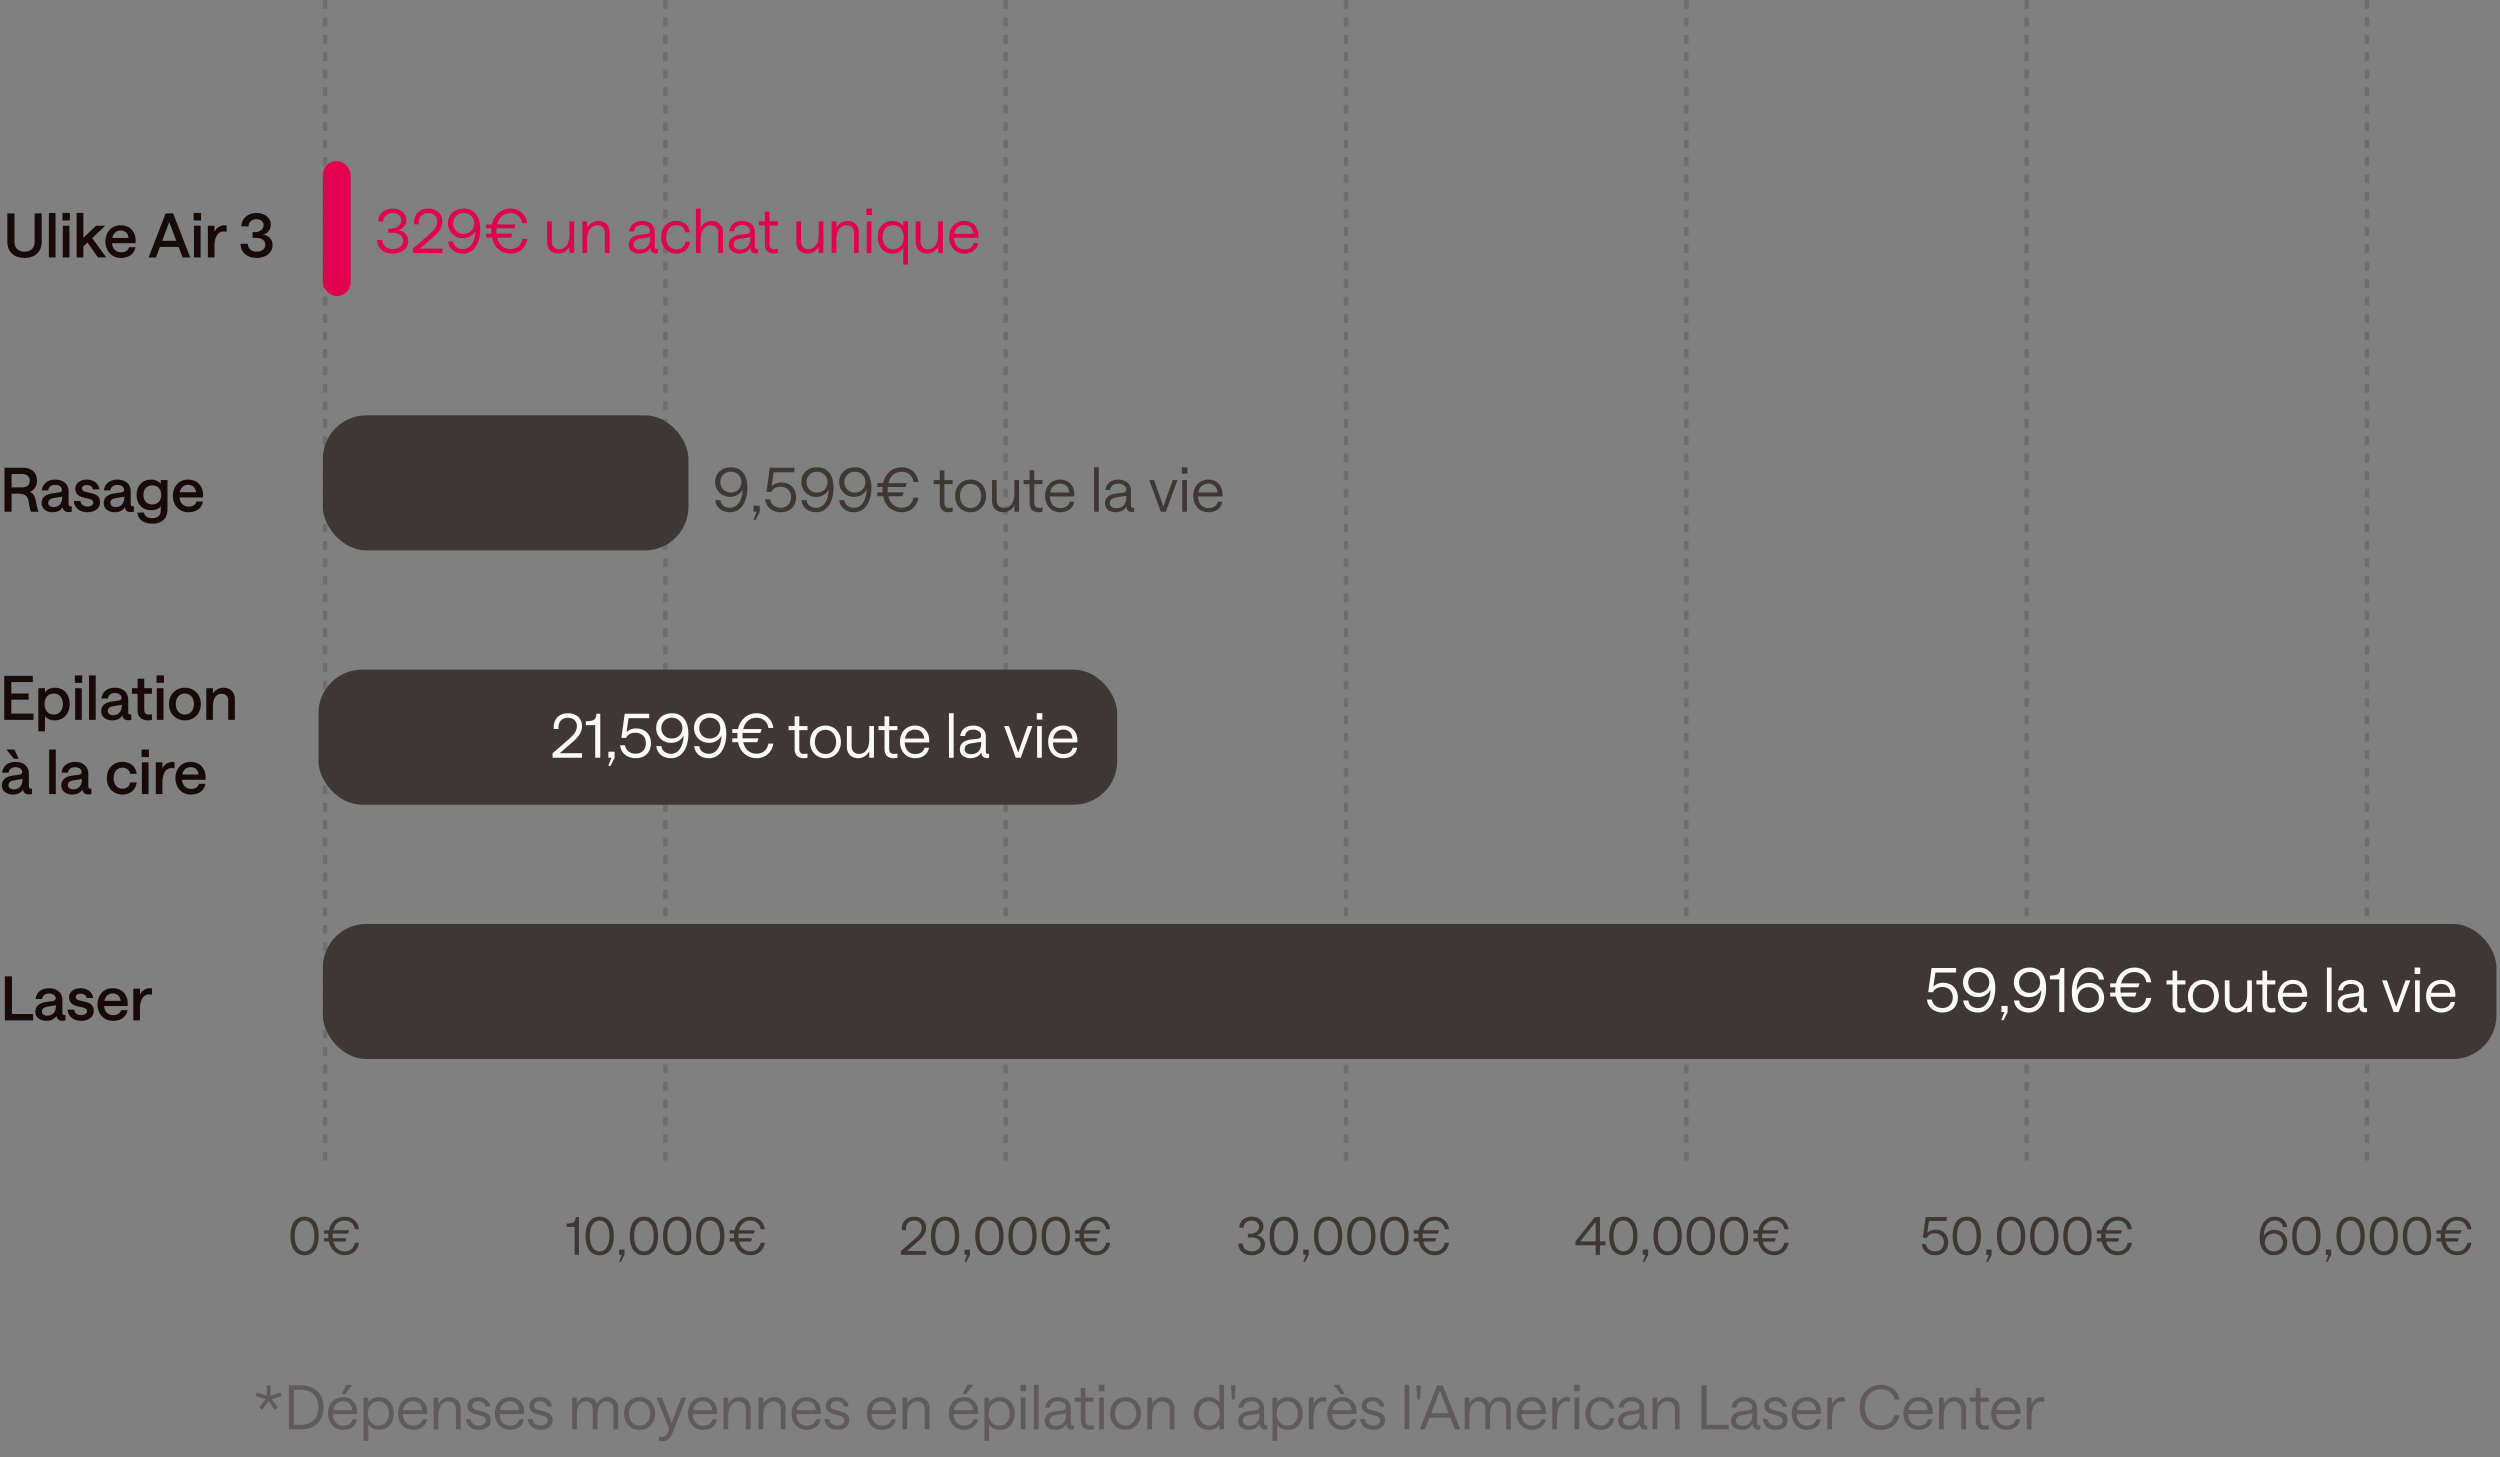 <svg xmlns="http://www.w3.org/2000/svg" fill="none" viewBox="0 0 573 334" height="334" width="573">
<rect x="0" y="0" width="573" height="334" fill="#808080" stroke="none"/>
<line stroke-dasharray="2 2" stroke="#3F3636" y2="267" x2="74.5" y1="-2.3805e-08" x1="74.5" opacity="0.25"></line>
<line stroke-dasharray="2 2" stroke="#3F3636" y2="267" x2="152.5" y1="-2.3805e-08" x1="152.5" opacity="0.25"></line>
<line stroke-dasharray="2 2" stroke="#3F3636" y2="267" x2="230.5" y1="-2.3805e-08" x1="230.5" opacity="0.25"></line>
<line stroke-dasharray="2 2" stroke="#3F3636" y2="267" x2="308.5" y1="-2.3805e-08" x1="308.5" opacity="0.25"></line>
<line stroke-dasharray="2 2" stroke="#3F3636" y2="267" x2="386.5" y1="-2.3805e-08" x1="386.5" opacity="0.25"></line>
<line stroke-dasharray="2 2" stroke="#3F3636" y2="267" x2="464.5" y1="-2.3805e-08" x1="464.5" opacity="0.25"></line>
<line stroke-dasharray="2 2" stroke="#3F3636" y2="267" x2="542.5" y1="-2.3805e-08" x1="542.5" opacity="0.25"></line>
<path fill="#3F3636" d="M69.804 287.702C67.644 287.702 66.552 285.914 66.552 283.274C66.552 280.646 67.644 278.858 69.804 278.858C71.952 278.858 73.056 280.634 73.056 283.274C73.056 285.926 71.952 287.702 69.804 287.702ZM69.804 286.814C71.268 286.814 72.048 285.386 72.048 283.274C72.048 281.174 71.268 279.746 69.804 279.746C68.34 279.746 67.56 281.162 67.56 283.274C67.56 285.398 68.34 286.814 69.804 286.814ZM79.005 287.702C77.35 287.702 75.802 286.658 75.37 284.558H74.242V283.79H75.261C75.249 283.622 75.237 283.454 75.237 283.274C75.237 283.094 75.249 282.914 75.261 282.734H74.242V281.978H75.37C75.814 279.89 77.362 278.858 79.005 278.858C80.686 278.858 82.066 279.902 82.305 281.75H81.334C81.165 280.49 80.218 279.746 79.005 279.746C77.722 279.746 76.737 280.526 76.389 281.978H80.013L79.749 282.734H76.269C76.257 282.902 76.246 283.082 76.246 283.274C76.246 283.454 76.257 283.622 76.269 283.79H79.377L79.15 284.558H76.389C76.737 286.022 77.71 286.814 79.005 286.814C80.23 286.814 81.141 286.082 81.322 284.834H82.305C82.017 286.67 80.674 287.702 79.005 287.702Z"></path>
<path fill="#3F3636" d="M131.704 287.606V281.198H129.868V280.43C131.452 280.418 131.884 280.166 131.932 278.954H132.7V287.606H131.704ZM137.441 287.702C135.281 287.702 134.189 285.914 134.189 283.274C134.189 280.646 135.281 278.858 137.441 278.858C139.589 278.858 140.693 280.634 140.693 283.274C140.693 285.926 139.589 287.702 137.441 287.702ZM137.441 286.814C138.905 286.814 139.685 285.386 139.685 283.274C139.685 281.174 138.905 279.746 137.441 279.746C135.977 279.746 135.197 281.162 135.197 283.274C135.197 285.398 135.977 286.814 137.441 286.814ZM141.902 286.406H143.126V287.606L142.322 289.202H141.89L142.502 287.606H141.902V286.406ZM147.589 287.702C145.429 287.702 144.337 285.914 144.337 283.274C144.337 280.646 145.429 278.858 147.589 278.858C149.737 278.858 150.841 280.634 150.841 283.274C150.841 285.926 149.737 287.702 147.589 287.702ZM147.589 286.814C149.053 286.814 149.833 285.386 149.833 283.274C149.833 281.174 149.053 279.746 147.589 279.746C146.125 279.746 145.345 281.162 145.345 283.274C145.345 285.398 146.125 286.814 147.589 286.814ZM155.195 287.702C153.035 287.702 151.943 285.914 151.943 283.274C151.943 280.646 153.035 278.858 155.195 278.858C157.343 278.858 158.447 280.634 158.447 283.274C158.447 285.926 157.343 287.702 155.195 287.702ZM155.195 286.814C156.659 286.814 157.439 285.386 157.439 283.274C157.439 281.174 156.659 279.746 155.195 279.746C153.731 279.746 152.951 281.162 152.951 283.274C152.951 285.398 153.731 286.814 155.195 286.814ZM162.8 287.702C160.64 287.702 159.548 285.914 159.548 283.274C159.548 280.646 160.64 278.858 162.8 278.858C164.948 278.858 166.052 280.634 166.052 283.274C166.052 285.926 164.948 287.702 162.8 287.702ZM162.8 286.814C164.264 286.814 165.044 285.386 165.044 283.274C165.044 281.174 164.264 279.746 162.8 279.746C161.336 279.746 160.556 281.162 160.556 283.274C160.556 285.398 161.336 286.814 162.8 286.814ZM172.002 287.702C170.346 287.702 168.798 286.658 168.366 284.558H167.238V283.79H168.258C168.246 283.622 168.234 283.454 168.234 283.274C168.234 283.094 168.246 282.914 168.258 282.734H167.238V281.978H168.366C168.81 279.89 170.358 278.858 172.002 278.858C173.682 278.858 175.062 279.902 175.302 281.75H174.33C174.162 280.49 173.214 279.746 172.002 279.746C170.718 279.746 169.734 280.526 169.386 281.978H173.01L172.746 282.734H169.266C169.254 282.902 169.242 283.082 169.242 283.274C169.242 283.454 169.254 283.622 169.266 283.79H172.374L172.146 284.558H169.386C169.734 286.022 170.706 286.814 172.002 286.814C173.226 286.814 174.138 286.082 174.318 284.834H175.302C175.014 286.67 173.67 287.702 172.002 287.702Z"></path>
<path fill="#3F3636" d="M206.484 287.606V286.73L209.784 283.862C210.768 282.986 211.26 282.254 211.26 281.414C211.26 280.394 210.564 279.746 209.508 279.746C208.236 279.746 207.516 280.622 207.66 281.954H206.7C206.58 280.07 207.72 278.858 209.508 278.858C211.188 278.858 212.268 279.866 212.268 281.414C212.268 282.458 211.716 283.418 210.396 284.546L207.876 286.718H212.268V287.606H206.484ZM216.618 287.702C214.458 287.702 213.366 285.914 213.366 283.274C213.366 280.646 214.458 278.858 216.618 278.858C218.766 278.858 219.87 280.634 219.87 283.274C219.87 285.926 218.766 287.702 216.618 287.702ZM216.618 286.814C218.082 286.814 218.862 285.386 218.862 283.274C218.862 281.174 218.082 279.746 216.618 279.746C215.154 279.746 214.374 281.162 214.374 283.274C214.374 285.398 215.154 286.814 216.618 286.814ZM221.08 286.406H222.304V287.606L221.5 289.202H221.068L221.68 287.606H221.08V286.406ZM226.767 287.702C224.607 287.702 223.515 285.914 223.515 283.274C223.515 280.646 224.607 278.858 226.767 278.858C228.915 278.858 230.019 280.634 230.019 283.274C230.019 285.926 228.915 287.702 226.767 287.702ZM226.767 286.814C228.231 286.814 229.011 285.386 229.011 283.274C229.011 281.174 228.231 279.746 226.767 279.746C225.303 279.746 224.523 281.162 224.523 283.274C224.523 285.398 225.303 286.814 226.767 286.814ZM234.372 287.702C232.212 287.702 231.12 285.914 231.12 283.274C231.12 280.646 232.212 278.858 234.372 278.858C236.52 278.858 237.624 280.634 237.624 283.274C237.624 285.926 236.52 287.702 234.372 287.702ZM234.372 286.814C235.836 286.814 236.616 285.386 236.616 283.274C236.616 281.174 235.836 279.746 234.372 279.746C232.908 279.746 232.128 281.162 232.128 283.274C232.128 285.398 232.908 286.814 234.372 286.814ZM241.978 287.702C239.818 287.702 238.726 285.914 238.726 283.274C238.726 280.646 239.818 278.858 241.978 278.858C244.126 278.858 245.23 280.634 245.23 283.274C245.23 285.926 244.126 287.702 241.978 287.702ZM241.978 286.814C243.442 286.814 244.222 285.386 244.222 283.274C244.222 281.174 243.442 279.746 241.978 279.746C240.514 279.746 239.734 281.162 239.734 283.274C239.734 285.398 240.514 286.814 241.978 286.814ZM251.179 287.702C249.523 287.702 247.975 286.658 247.543 284.558H246.415V283.79H247.435C247.423 283.622 247.411 283.454 247.411 283.274C247.411 283.094 247.423 282.914 247.435 282.734H246.415V281.978H247.543C247.987 279.89 249.535 278.858 251.179 278.858C252.859 278.858 254.239 279.902 254.479 281.75H253.507C253.339 280.49 252.391 279.746 251.179 279.746C249.895 279.746 248.911 280.526 248.563 281.978H252.187L251.923 282.734H248.443C248.431 282.902 248.419 283.082 248.419 283.274C248.419 283.454 248.431 283.622 248.443 283.79H251.551L251.323 284.558H248.563C248.911 286.022 249.883 286.814 251.179 286.814C252.403 286.814 253.315 286.082 253.495 284.834H254.479C254.191 286.67 252.847 287.702 251.179 287.702Z"></path>
<path fill="#3F3636" d="M286.904 287.702C285.068 287.702 283.82 286.67 283.82 285.014H284.84C284.84 286.094 285.656 286.814 286.892 286.814C288.104 286.814 288.932 286.166 288.932 285.218C288.932 284.138 288.032 283.598 286.796 283.598C286.52 283.598 286.28 283.598 286.016 283.61V282.782C286.28 282.794 286.46 282.794 286.628 282.794C287.768 282.794 288.584 281.99 288.584 281.162C288.584 280.322 287.864 279.746 286.856 279.746C285.8 279.746 285.008 280.466 285.032 281.402H284.048C284.036 279.902 285.188 278.858 286.856 278.858C288.476 278.858 289.592 279.77 289.592 281.114C289.592 282.098 288.86 282.962 287.876 283.142C289.112 283.19 289.94 284.054 289.94 285.242C289.94 286.706 288.704 287.702 286.904 287.702ZM294.259 287.702C292.099 287.702 291.007 285.914 291.007 283.274C291.007 280.646 292.099 278.858 294.259 278.858C296.407 278.858 297.511 280.634 297.511 283.274C297.511 285.926 296.407 287.702 294.259 287.702ZM294.259 286.814C295.723 286.814 296.503 285.386 296.503 283.274C296.503 281.174 295.723 279.746 294.259 279.746C292.795 279.746 292.015 281.162 292.015 283.274C292.015 285.398 292.795 286.814 294.259 286.814ZM298.721 286.406H299.945V287.606L299.141 289.202H298.709L299.321 287.606H298.721V286.406ZM304.408 287.702C302.248 287.702 301.156 285.914 301.156 283.274C301.156 280.646 302.248 278.858 304.408 278.858C306.556 278.858 307.66 280.634 307.66 283.274C307.66 285.926 306.556 287.702 304.408 287.702ZM304.408 286.814C305.872 286.814 306.652 285.386 306.652 283.274C306.652 281.174 305.872 279.746 304.408 279.746C302.944 279.746 302.164 281.162 302.164 283.274C302.164 285.398 302.944 286.814 304.408 286.814ZM312.013 287.702C309.853 287.702 308.761 285.914 308.761 283.274C308.761 280.646 309.853 278.858 312.013 278.858C314.161 278.858 315.265 280.634 315.265 283.274C315.265 285.926 314.161 287.702 312.013 287.702ZM312.013 286.814C313.477 286.814 314.257 285.386 314.257 283.274C314.257 281.174 313.477 279.746 312.013 279.746C310.549 279.746 309.769 281.162 309.769 283.274C309.769 285.398 310.549 286.814 312.013 286.814ZM319.618 287.702C317.458 287.702 316.366 285.914 316.366 283.274C316.366 280.646 317.458 278.858 319.618 278.858C321.766 278.858 322.87 280.634 322.87 283.274C322.87 285.926 321.766 287.702 319.618 287.702ZM319.618 286.814C321.082 286.814 321.862 285.386 321.862 283.274C321.862 281.174 321.082 279.746 319.618 279.746C318.154 279.746 317.374 281.162 317.374 283.274C317.374 285.398 318.154 286.814 319.618 286.814ZM328.82 287.702C327.164 287.702 325.616 286.658 325.184 284.558H324.056V283.79H325.076C325.064 283.622 325.052 283.454 325.052 283.274C325.052 283.094 325.064 282.914 325.076 282.734H324.056V281.978H325.184C325.628 279.89 327.176 278.858 328.82 278.858C330.5 278.858 331.88 279.902 332.12 281.75H331.148C330.98 280.49 330.032 279.746 328.82 279.746C327.536 279.746 326.552 280.526 326.204 281.978H329.828L329.564 282.734H326.084C326.072 282.902 326.06 283.082 326.06 283.274C326.06 283.454 326.072 283.622 326.084 283.79H329.192L328.964 284.558H326.204C326.552 286.022 327.524 286.814 328.82 286.814C330.044 286.814 330.956 286.082 331.136 284.834H332.12C331.832 286.67 330.488 287.702 328.82 287.702Z"></path>
<path fill="#3F3636" d="M365.727 287.606V285.41H361.107V284.51L365.535 278.954H366.711V284.522H367.983V285.41H366.711V287.606H365.727ZM362.199 284.522H365.727V280.058L362.199 284.522ZM372.074 287.702C369.914 287.702 368.822 285.914 368.822 283.274C368.822 280.646 369.914 278.858 372.074 278.858C374.222 278.858 375.326 280.634 375.326 283.274C375.326 285.926 374.222 287.702 372.074 287.702ZM372.074 286.814C373.538 286.814 374.318 285.386 374.318 283.274C374.318 281.174 373.538 279.746 372.074 279.746C370.61 279.746 369.83 281.162 369.83 283.274C369.83 285.398 370.61 286.814 372.074 286.814ZM376.535 286.406H377.759V287.606L376.955 289.202H376.523L377.135 287.606H376.535V286.406ZM382.222 287.702C380.062 287.702 378.97 285.914 378.97 283.274C378.97 280.646 380.062 278.858 382.222 278.858C384.37 278.858 385.474 280.634 385.474 283.274C385.474 285.926 384.37 287.702 382.222 287.702ZM382.222 286.814C383.686 286.814 384.466 285.386 384.466 283.274C384.466 281.174 383.686 279.746 382.222 279.746C380.758 279.746 379.978 281.162 379.978 283.274C379.978 285.398 380.758 286.814 382.222 286.814ZM389.827 287.702C387.667 287.702 386.575 285.914 386.575 283.274C386.575 280.646 387.667 278.858 389.827 278.858C391.975 278.858 393.079 280.634 393.079 283.274C393.079 285.926 391.975 287.702 389.827 287.702ZM389.827 286.814C391.291 286.814 392.071 285.386 392.071 283.274C392.071 281.174 391.291 279.746 389.827 279.746C388.363 279.746 387.583 281.162 387.583 283.274C387.583 285.398 388.363 286.814 389.827 286.814ZM397.433 287.702C395.273 287.702 394.181 285.914 394.181 283.274C394.181 280.646 395.273 278.858 397.433 278.858C399.581 278.858 400.685 280.634 400.685 283.274C400.685 285.926 399.581 287.702 397.433 287.702ZM397.433 286.814C398.897 286.814 399.677 285.386 399.677 283.274C399.677 281.174 398.897 279.746 397.433 279.746C395.969 279.746 395.189 281.162 395.189 283.274C395.189 285.398 395.969 286.814 397.433 286.814ZM406.634 287.702C404.978 287.702 403.43 286.658 402.998 284.558H401.87V283.79H402.89C402.878 283.622 402.866 283.454 402.866 283.274C402.866 283.094 402.878 282.914 402.89 282.734H401.87V281.978H402.998C403.442 279.89 404.99 278.858 406.634 278.858C408.314 278.858 409.694 279.902 409.934 281.75H408.962C408.794 280.49 407.846 279.746 406.634 279.746C405.35 279.746 404.366 280.526 404.018 281.978H407.642L407.378 282.734H403.898C403.886 282.902 403.874 283.082 403.874 283.274C403.874 283.454 403.886 283.622 403.898 283.79H407.006L406.778 284.558H404.018C404.366 286.022 405.338 286.814 406.634 286.814C407.858 286.814 408.77 286.082 408.95 284.834H409.934C409.646 286.67 408.302 287.702 406.634 287.702Z"></path>
<path fill="#3F3636" d="M443.551 287.702C441.871 287.702 440.635 286.754 440.455 285.158H441.415C441.571 286.166 442.399 286.814 443.527 286.814C444.739 286.814 445.531 285.986 445.531 284.75C445.531 283.478 444.715 282.686 443.443 282.686C442.543 282.686 441.955 283.106 441.631 283.706H440.707L441.367 278.954H446.179V279.842H442.123L441.727 282.554C442.195 282.134 442.903 281.834 443.551 281.834C445.351 281.834 446.539 282.998 446.539 284.75C446.539 286.526 445.363 287.702 443.551 287.702ZM450.788 287.702C448.628 287.702 447.536 285.914 447.536 283.274C447.536 280.646 448.628 278.858 450.788 278.858C452.936 278.858 454.04 280.634 454.04 283.274C454.04 285.926 452.936 287.702 450.788 287.702ZM450.788 286.814C452.252 286.814 453.032 285.386 453.032 283.274C453.032 281.174 452.252 279.746 450.788 279.746C449.324 279.746 448.544 281.162 448.544 283.274C448.544 285.398 449.324 286.814 450.788 286.814ZM455.25 286.406H456.474V287.606L455.67 289.202H455.238L455.85 287.606H455.25V286.406ZM460.937 287.702C458.777 287.702 457.685 285.914 457.685 283.274C457.685 280.646 458.777 278.858 460.937 278.858C463.085 278.858 464.189 280.634 464.189 283.274C464.189 285.926 463.085 287.702 460.937 287.702ZM460.937 286.814C462.401 286.814 463.181 285.386 463.181 283.274C463.181 281.174 462.401 279.746 460.937 279.746C459.473 279.746 458.693 281.162 458.693 283.274C458.693 285.398 459.473 286.814 460.937 286.814ZM468.542 287.702C466.382 287.702 465.29 285.914 465.29 283.274C465.29 280.646 466.382 278.858 468.542 278.858C470.69 278.858 471.794 280.634 471.794 283.274C471.794 285.926 470.69 287.702 468.542 287.702ZM468.542 286.814C470.006 286.814 470.786 285.386 470.786 283.274C470.786 281.174 470.006 279.746 468.542 279.746C467.078 279.746 466.298 281.162 466.298 283.274C466.298 285.398 467.078 286.814 468.542 286.814ZM476.148 287.702C473.988 287.702 472.896 285.914 472.896 283.274C472.896 280.646 473.988 278.858 476.148 278.858C478.296 278.858 479.4 280.634 479.4 283.274C479.4 285.926 478.296 287.702 476.148 287.702ZM476.148 286.814C477.612 286.814 478.392 285.386 478.392 283.274C478.392 281.174 477.612 279.746 476.148 279.746C474.684 279.746 473.904 281.162 473.904 283.274C473.904 285.398 474.684 286.814 476.148 286.814ZM485.349 287.702C483.693 287.702 482.145 286.658 481.713 284.558H480.585V283.79H481.605C481.593 283.622 481.581 283.454 481.581 283.274C481.581 283.094 481.593 282.914 481.605 282.734H480.585V281.978H481.713C482.157 279.89 483.705 278.858 485.349 278.858C487.029 278.858 488.409 279.902 488.649 281.75H487.677C487.509 280.49 486.561 279.746 485.349 279.746C484.065 279.746 483.081 280.526 482.733 281.978H486.357L486.093 282.734H482.613C482.601 282.902 482.589 283.082 482.589 283.274C482.589 283.454 482.601 283.622 482.613 283.79H485.721L485.493 284.558H482.733C483.081 286.022 484.053 286.814 485.349 286.814C486.573 286.814 487.485 286.082 487.665 284.834H488.649C488.361 286.67 487.017 287.702 485.349 287.702Z"></path>
<path fill="#3F3636" d="M521.151 287.702C518.907 287.702 517.911 285.938 517.911 283.742C517.911 280.754 519.255 278.858 521.319 278.858C522.855 278.858 524.079 279.722 524.223 281.234H523.203C523.155 280.358 522.399 279.734 521.319 279.734C519.831 279.734 518.907 281.21 518.847 283.346C519.219 282.518 520.131 281.87 521.319 281.87C522.951 281.87 524.247 283.106 524.247 284.786C524.247 286.538 522.951 287.702 521.151 287.702ZM521.163 286.826C522.351 286.826 523.227 285.962 523.227 284.774C523.227 283.586 522.351 282.722 521.163 282.722C519.975 282.722 519.087 283.586 519.087 284.774C519.087 285.962 519.975 286.826 521.163 286.826ZM528.617 287.702C526.457 287.702 525.365 285.914 525.365 283.274C525.365 280.646 526.457 278.858 528.617 278.858C530.765 278.858 531.868 280.634 531.868 283.274C531.868 285.926 530.765 287.702 528.617 287.702ZM528.617 286.814C530.081 286.814 530.861 285.386 530.861 283.274C530.861 281.174 530.081 279.746 528.617 279.746C527.153 279.746 526.373 281.162 526.373 283.274C526.373 285.398 527.153 286.814 528.617 286.814ZM533.078 286.406H534.302V287.606L533.498 289.202H533.066L533.678 287.606H533.078V286.406ZM538.765 287.702C536.605 287.702 535.513 285.914 535.513 283.274C535.513 280.646 536.605 278.858 538.765 278.858C540.913 278.858 542.017 280.634 542.017 283.274C542.017 285.926 540.913 287.702 538.765 287.702ZM538.765 286.814C540.229 286.814 541.009 285.386 541.009 283.274C541.009 281.174 540.229 279.746 538.765 279.746C537.301 279.746 536.521 281.162 536.521 283.274C536.521 285.398 537.301 286.814 538.765 286.814ZM546.37 287.702C544.21 287.702 543.118 285.914 543.118 283.274C543.118 280.646 544.21 278.858 546.37 278.858C548.518 278.858 549.622 280.634 549.622 283.274C549.622 285.926 548.518 287.702 546.37 287.702ZM546.37 286.814C547.834 286.814 548.614 285.386 548.614 283.274C548.614 281.174 547.834 279.746 546.37 279.746C544.906 279.746 544.126 281.162 544.126 283.274C544.126 285.398 544.906 286.814 546.37 286.814ZM553.976 287.702C551.816 287.702 550.724 285.914 550.724 283.274C550.724 280.646 551.816 278.858 553.976 278.858C556.124 278.858 557.228 280.634 557.228 283.274C557.228 285.926 556.124 287.702 553.976 287.702ZM553.976 286.814C555.44 286.814 556.22 285.386 556.22 283.274C556.22 281.174 555.44 279.746 553.976 279.746C552.512 279.746 551.732 281.162 551.732 283.274C551.732 285.398 552.512 286.814 553.976 286.814ZM563.177 287.702C561.521 287.702 559.973 286.658 559.541 284.558H558.413V283.79H559.433C559.421 283.622 559.409 283.454 559.409 283.274C559.409 283.094 559.421 282.914 559.433 282.734H558.413V281.978H559.541C559.985 279.89 561.533 278.858 563.177 278.858C564.857 278.858 566.237 279.902 566.477 281.75H565.505C565.337 280.49 564.389 279.746 563.177 279.746C561.893 279.746 560.909 280.526 560.561 281.978H564.185L563.921 282.734H560.441C560.429 282.902 560.417 283.082 560.417 283.274C560.417 283.454 560.429 283.622 560.441 283.79H563.549L563.321 284.558H560.561C560.909 286.022 561.881 286.814 563.177 286.814C564.401 286.814 565.313 286.082 565.493 284.834H566.477C566.189 286.67 564.845 287.702 563.177 287.702Z"></path>
<rect fill="#E0004D" rx="3.188" height="30.965" width="6.375" y="36.902" x="74"></rect>
<path fill="#190A0A" d="M5.609 59.122C3.285 59.122 1.689 57.806 1.689 55.426V48.916H3.313V55.468C3.313 56.896 4.251 57.68 5.609 57.68C6.981 57.68 7.933 56.896 7.933 55.468V48.916H9.557V55.426C9.557 57.806 7.947 59.122 5.609 59.122ZM11.203 59.01V48.804H12.729V59.01H11.203ZM14.389 59.01V51.744H15.915V59.01H14.389ZM14.319 48.804H16.012V50.526H14.319V48.804ZM17.574 59.01V48.804H19.1V54.516L22.012 51.744H24.14L21.13 54.572L24.364 59.01H22.46L20.066 55.594L19.1 56.49V59.01H17.574ZM24.154 55.37C24.154 53.41 25.372 51.632 27.668 51.632C29.922 51.632 31.112 53.312 31.098 55.118C31.098 55.398 31.07 55.734 31.07 55.734H25.666C25.806 57.064 26.604 57.82 27.78 57.82C28.676 57.82 29.39 57.4 29.558 56.658H31.056C30.804 58.24 29.474 59.122 27.738 59.122C25.442 59.122 24.154 57.344 24.154 55.37ZM25.736 54.53H29.46C29.39 53.55 28.76 52.836 27.668 52.836C26.646 52.836 25.96 53.466 25.736 54.53ZM34.058 59.01L37.964 48.916H39.686L43.606 59.01H41.856L40.946 56.602H36.648L35.752 59.01H34.058ZM37.18 55.188H40.414L38.79 50.904L37.18 55.188ZM44.453 59.01V51.744H45.979V59.01H44.453ZM44.383 48.804H46.077V50.526H44.383V48.804ZM51.937 53.13C51.825 53.102 51.559 53.046 51.209 53.046C50.145 53.046 49.164 54.026 49.164 56.294V59.01H47.639V51.744H49.164V53.13C49.501 52.262 50.48 51.632 51.404 51.632C51.712 51.632 51.867 51.674 51.937 51.674V53.13ZM58.818 59.122C56.718 59.122 55.136 57.904 55.136 55.874H56.801C56.801 56.966 57.614 57.68 58.818 57.68C59.993 57.68 60.806 57.05 60.806 56.112C60.806 55.048 59.938 54.516 58.706 54.516H57.894V53.186C58.16 53.2 58.328 53.2 58.523 53.2C59.657 53.2 60.428 52.416 60.428 51.604C60.428 50.82 59.727 50.232 58.761 50.232C57.725 50.232 56.941 50.946 56.956 51.898H55.331C55.318 50.148 56.76 48.804 58.761 48.804C60.679 48.804 62.08 49.91 62.08 51.492C62.08 52.584 61.309 53.578 60.26 53.802C61.562 53.886 62.471 54.88 62.471 56.196C62.471 57.918 60.946 59.122 58.818 59.122Z"></path>
<path fill="#E0004D" d="M90.018 58.122C87.876 58.122 86.42 56.918 86.42 54.986H87.61C87.61 56.246 88.562 57.086 90.004 57.086C91.418 57.086 92.384 56.33 92.384 55.224C92.384 53.964 91.334 53.334 89.892 53.334C89.57 53.334 89.29 53.334 88.982 53.348V52.382C89.29 52.396 89.5 52.396 89.696 52.396C91.026 52.396 91.978 51.458 91.978 50.492C91.978 49.512 91.138 48.84 89.962 48.84C88.73 48.84 87.806 49.68 87.834 50.772H86.686C86.672 49.022 88.016 47.804 89.962 47.804C91.852 47.804 93.154 48.868 93.154 50.436C93.154 51.584 92.3 52.592 91.152 52.802C92.594 52.858 93.56 53.866 93.56 55.252C93.56 56.96 92.118 58.122 90.018 58.122ZM94.636 58.01V56.988L98.486 53.642C99.634 52.62 100.208 51.766 100.208 50.786C100.208 49.596 99.396 48.84 98.164 48.84C96.68 48.84 95.84 49.862 96.008 51.416H94.888C94.748 49.218 96.078 47.804 98.164 47.804C100.124 47.804 101.384 48.98 101.384 50.786C101.384 52.004 100.74 53.124 99.2 54.44L96.26 56.974H101.384V58.01H94.636ZM106.291 47.804C108.909 47.804 110.071 49.862 110.071 52.424C110.071 55.91 108.503 58.122 106.095 58.122C104.303 58.122 102.875 57.114 102.707 55.35H103.897C103.953 56.372 104.835 57.1 106.095 57.1C107.831 57.1 108.909 55.378 108.979 52.886C108.545 53.852 107.481 54.608 106.095 54.608C104.191 54.608 102.679 53.166 102.679 51.206C102.679 49.162 104.191 47.804 106.291 47.804ZM106.277 48.826C104.891 48.826 103.869 49.834 103.869 51.22C103.869 52.606 104.891 53.614 106.277 53.614C107.663 53.614 108.699 52.606 108.699 51.22C108.699 49.834 107.663 48.826 106.277 48.826ZM117.003 58.122C115.071 58.122 113.265 56.904 112.761 54.454H111.445V53.558H112.635C112.621 53.362 112.607 53.166 112.607 52.956C112.607 52.746 112.621 52.536 112.635 52.326H111.445V51.444H112.761C113.279 49.008 115.085 47.804 117.003 47.804C118.963 47.804 120.573 49.022 120.853 51.178H119.719C119.523 49.708 118.417 48.84 117.003 48.84C115.505 48.84 114.357 49.75 113.951 51.444H118.179L117.871 52.326H113.811C113.797 52.522 113.783 52.732 113.783 52.956C113.783 53.166 113.797 53.362 113.811 53.558H117.437L117.171 54.454H113.951C114.357 56.162 115.491 57.086 117.003 57.086C118.431 57.086 119.495 56.232 119.705 54.776H120.853C120.517 56.918 118.949 58.122 117.003 58.122ZM131.595 50.744V58.01H130.517V56.568C129.971 57.534 129.047 58.122 127.969 58.122C126.471 58.122 125.393 57.114 125.393 55.574V50.744H126.471V55.406C126.471 56.414 127.115 57.142 128.179 57.142C129.579 57.142 130.517 55.91 130.517 53.936V50.744H131.595ZM133.503 58.01V50.744H134.581V52.186C135.127 51.22 136.051 50.632 137.129 50.632C138.627 50.632 139.705 51.64 139.705 53.18V58.01H138.627V53.348C138.627 52.34 137.983 51.612 136.919 51.612C135.519 51.612 134.581 52.844 134.581 54.818V58.01H133.503ZM146.564 58.122C145.122 58.122 144.114 57.324 144.114 56.064C144.114 54.818 145.01 54.048 146.55 53.852L148.286 53.628C148.762 53.558 149 53.348 149 52.956C149 52.158 148.328 51.57 147.18 51.57C146.13 51.57 145.402 52.074 145.318 53.026H144.212C144.366 51.57 145.5 50.632 147.18 50.632C148.916 50.632 150.078 51.654 150.078 53.054V56.568C150.078 57.044 150.302 57.128 150.596 57.128C150.708 57.128 150.82 57.1 150.82 57.1V58.01C150.82 58.01 150.582 58.08 150.344 58.08C149.602 58.08 149.07 57.702 149.056 56.764C148.664 57.59 147.67 58.122 146.564 58.122ZM146.69 57.198C148.16 57.198 149.014 56.26 149.014 54.72V54.356L146.69 54.72C145.724 54.874 145.22 55.294 145.22 56.05C145.22 56.764 145.836 57.198 146.69 57.198ZM155.053 58.122C152.953 58.122 151.539 56.624 151.539 54.37C151.539 52.13 152.953 50.632 155.053 50.632C156.649 50.632 157.867 51.542 158.133 53.25H157.083C156.915 52.256 156.117 51.598 155.067 51.598C153.597 51.598 152.659 52.704 152.659 54.37C152.659 56.05 153.611 57.156 155.067 57.156C156.117 57.156 156.901 56.568 157.097 55.434H158.161C157.839 57.268 156.635 58.122 155.053 58.122ZM159.507 58.01V47.804H160.585V52.186C161.145 51.22 162.055 50.632 163.133 50.632C164.631 50.632 165.709 51.64 165.709 53.18V58.01H164.631V53.348C164.631 52.34 163.987 51.612 162.923 51.612C161.523 51.612 160.585 52.844 160.585 54.818V58.01H159.507ZM169.492 58.122C168.05 58.122 167.042 57.324 167.042 56.064C167.042 54.818 167.938 54.048 169.478 53.852L171.214 53.628C171.69 53.558 171.928 53.348 171.928 52.956C171.928 52.158 171.256 51.57 170.108 51.57C169.058 51.57 168.33 52.074 168.246 53.026H167.14C167.294 51.57 168.428 50.632 170.108 50.632C171.844 50.632 173.006 51.654 173.006 53.054V56.568C173.006 57.044 173.23 57.128 173.524 57.128C173.636 57.128 173.748 57.1 173.748 57.1V58.01C173.748 58.01 173.51 58.08 173.272 58.08C172.53 58.08 171.998 57.702 171.984 56.764C171.592 57.59 170.598 58.122 169.492 58.122ZM169.618 57.198C171.088 57.198 171.942 56.26 171.942 54.72V54.356L169.618 54.72C168.652 54.874 168.148 55.294 168.148 56.05C168.148 56.764 168.764 57.198 169.618 57.198ZM178.264 50.744V51.682H176.374V55.98C176.374 56.778 176.78 57.142 177.466 57.142C177.858 57.142 178.222 57.044 178.264 57.03V58.01C178.222 58.024 177.802 58.122 177.41 58.122C176.122 58.122 175.31 57.45 175.31 56.022V51.682H173.924V50.744H175.31V48.518H176.374V50.744H178.264ZM188.716 50.744V58.01H187.638V56.568C187.092 57.534 186.168 58.122 185.09 58.122C183.592 58.122 182.514 57.114 182.514 55.574V50.744H183.592V55.406C183.592 56.414 184.236 57.142 185.3 57.142C186.7 57.142 187.638 55.91 187.638 53.936V50.744H188.716ZM190.624 58.01V50.744H191.702V52.186C192.248 51.22 193.172 50.632 194.25 50.632C195.748 50.632 196.826 51.64 196.826 53.18V58.01H195.748V53.348C195.748 52.34 195.104 51.612 194.04 51.612C192.64 51.612 191.702 52.844 191.702 54.818V58.01H190.624ZM198.649 58.01V50.744H199.727V58.01H198.649ZM198.565 47.804H199.839V49.274H198.565V47.804ZM204.626 58.122C202.4 58.122 201.168 56.47 201.168 54.37C201.168 52.27 202.414 50.632 204.626 50.632C205.578 50.632 206.572 51.136 207.02 51.85V50.744H208.098V60.628H207.02V56.904C206.712 57.576 205.732 58.122 204.626 58.122ZM204.71 57.156C206.152 57.156 207.132 56.05 207.132 54.37C207.132 52.704 206.152 51.598 204.71 51.598C203.254 51.598 202.288 52.704 202.288 54.37C202.288 56.036 203.254 57.156 204.71 57.156ZM216.101 50.744V58.01H215.023V56.568C214.477 57.534 213.553 58.122 212.475 58.122C210.977 58.122 209.899 57.114 209.899 55.574V50.744H210.977V55.406C210.977 56.414 211.621 57.142 212.685 57.142C214.085 57.142 215.023 55.91 215.023 53.936V50.744H216.101ZM217.547 54.37C217.547 52.27 218.877 50.632 221.019 50.632C223.021 50.632 224.281 52.102 224.267 54.02C224.267 54.244 224.239 54.51 224.239 54.51H218.639C218.695 56.176 219.647 57.17 221.047 57.17C222.111 57.17 223.007 56.652 223.175 55.714H224.211C223.945 57.296 222.643 58.122 221.047 58.122C218.905 58.122 217.547 56.484 217.547 54.37ZM218.709 53.6H223.119C223.035 52.424 222.293 51.556 221.019 51.556C219.773 51.556 218.933 52.354 218.709 53.6Z"></path>
<rect fill="#3F3636" rx="10" height="30.965" width="83.788" y="95.189" x="74"></rect>
<path fill="#3F3636" d="M167.522 107.091C170.14 107.091 171.302 109.149 171.302 111.711C171.302 115.197 169.734 117.409 167.326 117.409C165.534 117.409 164.106 116.401 163.938 114.637H165.128C165.184 115.659 166.066 116.387 167.326 116.387C169.062 116.387 170.14 114.665 170.21 112.173C169.776 113.139 168.712 113.895 167.326 113.895C165.422 113.895 163.91 112.453 163.91 110.493C163.91 108.449 165.422 107.091 167.522 107.091ZM167.508 108.113C166.122 108.113 165.1 109.121 165.1 110.507C165.1 111.893 166.122 112.901 167.508 112.901C168.894 112.901 169.93 111.893 169.93 110.507C169.93 109.121 168.894 108.113 167.508 108.113ZM172.704 115.897H174.132V117.297L173.194 119.159H172.69L173.404 117.297H172.704V115.897ZM178.988 117.409C177.028 117.409 175.586 116.303 175.376 114.441H176.496C176.678 115.617 177.644 116.373 178.96 116.373C180.374 116.373 181.298 115.407 181.298 113.965C181.298 112.481 180.346 111.557 178.862 111.557C177.812 111.557 177.126 112.047 176.748 112.747H175.67L176.44 107.203H182.054V108.239H177.322L176.86 111.403C177.406 110.913 178.232 110.563 178.988 110.563C181.088 110.563 182.474 111.921 182.474 113.965C182.474 116.037 181.102 117.409 178.988 117.409ZM187.264 107.091C189.882 107.091 191.044 109.149 191.044 111.711C191.044 115.197 189.476 117.409 187.068 117.409C185.276 117.409 183.848 116.401 183.68 114.637H184.87C184.926 115.659 185.808 116.387 187.068 116.387C188.804 116.387 189.882 114.665 189.952 112.173C189.518 113.139 188.454 113.895 187.068 113.895C185.164 113.895 183.652 112.453 183.652 110.493C183.652 108.449 185.164 107.091 187.264 107.091ZM187.25 108.113C185.864 108.113 184.842 109.121 184.842 110.507C184.842 111.893 185.864 112.901 187.25 112.901C188.636 112.901 189.672 111.893 189.672 110.507C189.672 109.121 188.636 108.113 187.25 108.113ZM195.946 107.091C198.564 107.091 199.726 109.149 199.726 111.711C199.726 115.197 198.158 117.409 195.75 117.409C193.958 117.409 192.53 116.401 192.362 114.637H193.552C193.608 115.659 194.49 116.387 195.75 116.387C197.486 116.387 198.564 114.665 198.634 112.173C198.2 113.139 197.136 113.895 195.75 113.895C193.846 113.895 192.334 112.453 192.334 110.493C192.334 108.449 193.846 107.091 195.946 107.091ZM195.932 108.113C194.546 108.113 193.524 109.121 193.524 110.507C193.524 111.893 194.546 112.901 195.932 112.901C197.318 112.901 198.354 111.893 198.354 110.507C198.354 109.121 197.318 108.113 195.932 108.113ZM206.657 117.409C204.725 117.409 202.919 116.191 202.415 113.741H201.099V112.845H202.289C202.275 112.649 202.261 112.453 202.261 112.243C202.261 112.033 202.275 111.823 202.289 111.613H201.099V110.731H202.415C202.933 108.295 204.739 107.091 206.657 107.091C208.617 107.091 210.227 108.309 210.507 110.465H209.373C209.177 108.995 208.071 108.127 206.657 108.127C205.159 108.127 204.011 109.037 203.605 110.731H207.833L207.525 111.613H203.465C203.451 111.809 203.437 112.019 203.437 112.243C203.437 112.453 203.451 112.649 203.465 112.845H207.091L206.825 113.741H203.605C204.011 115.449 205.145 116.373 206.657 116.373C208.085 116.373 209.149 115.519 209.359 114.063H210.507C210.171 116.205 208.603 117.409 206.657 117.409ZM218.344 110.031V110.969H216.454V115.267C216.454 116.065 216.86 116.429 217.546 116.429C217.938 116.429 218.302 116.331 218.344 116.317V117.297C218.302 117.311 217.882 117.409 217.49 117.409C216.202 117.409 215.39 116.737 215.39 115.309V110.969H214.004V110.031H215.39V107.805H216.454V110.031H218.344ZM222.45 117.409C220.378 117.409 218.908 115.841 218.908 113.657C218.908 111.487 220.378 109.919 222.45 109.919C224.508 109.919 226.006 111.473 226.006 113.657C226.006 115.855 224.508 117.409 222.45 117.409ZM222.45 116.443C223.892 116.443 224.9 115.281 224.9 113.657C224.9 112.033 223.878 110.885 222.45 110.885C220.994 110.885 220.028 112.047 220.028 113.657C220.028 115.281 220.994 116.443 222.45 116.443ZM233.568 110.031V117.297H232.49V115.855C231.944 116.821 231.02 117.409 229.942 117.409C228.444 117.409 227.366 116.401 227.366 114.861V110.031H228.444V114.693C228.444 115.701 229.088 116.429 230.152 116.429C231.552 116.429 232.49 115.197 232.49 113.223V110.031H233.568ZM238.947 110.031V110.969H237.057V115.267C237.057 116.065 237.463 116.429 238.149 116.429C238.541 116.429 238.905 116.331 238.947 116.317V117.297C238.905 117.311 238.485 117.409 238.093 117.409C236.805 117.409 235.993 116.737 235.993 115.309V110.969H234.607V110.031H235.993V107.805H237.057V110.031H238.947ZM239.525 113.657C239.525 111.557 240.855 109.919 242.997 109.919C244.999 109.919 246.259 111.389 246.245 113.307C246.245 113.531 246.217 113.797 246.217 113.797H240.617C240.673 115.463 241.625 116.457 243.025 116.457C244.089 116.457 244.985 115.939 245.153 115.001H246.189C245.923 116.583 244.621 117.409 243.025 117.409C240.883 117.409 239.525 115.771 239.525 113.657ZM240.687 112.887H245.097C245.013 111.711 244.271 110.843 242.997 110.843C241.751 110.843 240.911 111.641 240.687 112.887ZM250.761 117.297V107.091H251.839V117.297H250.761ZM255.701 117.409C254.259 117.409 253.251 116.611 253.251 115.351C253.251 114.105 254.147 113.335 255.687 113.139L257.423 112.915C257.899 112.845 258.137 112.635 258.137 112.243C258.137 111.445 257.465 110.857 256.317 110.857C255.267 110.857 254.539 111.361 254.455 112.313H253.349C253.503 110.857 254.637 109.919 256.317 109.919C258.053 109.919 259.215 110.941 259.215 112.341V115.855C259.215 116.331 259.439 116.415 259.733 116.415C259.845 116.415 259.957 116.387 259.957 116.387V117.297C259.957 117.297 259.719 117.367 259.481 117.367C258.739 117.367 258.207 116.989 258.193 116.051C257.801 116.877 256.807 117.409 255.701 117.409ZM255.827 116.485C257.297 116.485 258.151 115.547 258.151 114.007V113.643L255.827 114.007C254.861 114.161 254.357 114.581 254.357 115.337C254.357 116.051 254.973 116.485 255.827 116.485ZM266.062 117.297L263.402 110.031H264.508L266.636 116.093L268.792 110.031H269.87L267.21 117.297H266.062ZM270.968 117.297V110.031H272.046V117.297H270.968ZM270.884 107.091H272.158V108.561H270.884V107.091ZM273.486 113.657C273.486 111.557 274.816 109.919 276.958 109.919C278.96 109.919 280.22 111.389 280.206 113.307C280.206 113.531 280.178 113.797 280.178 113.797H274.578C274.634 115.463 275.586 116.457 276.986 116.457C278.05 116.457 278.946 115.939 279.114 115.001H280.15C279.884 116.583 278.582 117.409 276.986 117.409C274.844 117.409 273.486 115.771 273.486 113.657ZM274.648 112.887H279.058C278.974 111.711 278.232 110.843 276.958 110.843C275.712 110.843 274.872 111.641 274.648 112.887Z"></path>
<path fill="#190A0A" d="M1.03 117.297V107.203H5.258C7.246 107.203 8.492 108.337 8.492 110.185C8.492 111.333 7.904 112.299 6.882 112.747C7.596 113.069 7.946 113.587 8.142 114.497L8.478 116.135C8.548 116.527 8.674 116.989 8.87 117.297H7.12C6.966 117.059 6.868 116.737 6.826 116.443L6.546 114.833C6.336 113.657 5.692 113.153 4.152 113.153H2.654V117.297H1.03ZM5.048 111.711C6.168 111.711 6.826 111.151 6.826 110.185C6.826 109.219 6.168 108.645 5.048 108.645H2.654V111.711H5.048ZM12.028 117.409C10.558 117.409 9.522 116.555 9.522 115.323C9.522 114.063 10.432 113.279 12.014 113.069L13.568 112.859C13.988 112.803 14.198 112.607 14.198 112.257C14.198 111.627 13.624 111.137 12.672 111.137C11.79 111.137 11.146 111.585 11.076 112.397H9.578C9.746 110.885 10.908 109.919 12.672 109.919C14.534 109.919 15.724 110.983 15.724 112.607V115.491C15.724 115.911 15.906 116.065 16.2 116.065C16.298 116.065 16.438 116.037 16.438 116.037V117.297C16.438 117.297 16.074 117.381 15.724 117.381C14.968 117.381 14.436 117.017 14.38 116.233C14.03 116.961 13.12 117.409 12.028 117.409ZM12.266 116.219C13.512 116.219 14.24 115.351 14.24 114.105V113.839L12.266 114.161C11.454 114.287 11.048 114.651 11.048 115.267C11.048 115.827 11.538 116.219 12.266 116.219ZM20.037 117.409C18.217 117.409 16.999 116.331 16.929 114.833H18.427C18.469 115.463 19.085 116.093 20.037 116.093C20.835 116.093 21.381 115.715 21.381 115.211C21.381 114.721 21.031 114.483 20.485 114.357L19.281 114.077C18.217 113.839 17.251 113.321 17.251 111.963C17.251 110.829 18.287 109.919 19.897 109.919C21.437 109.919 22.613 110.773 22.795 112.173H21.297C21.213 111.529 20.583 111.165 19.897 111.165C19.239 111.165 18.777 111.473 18.777 111.963C18.777 112.355 19.113 112.607 19.631 112.733L20.835 112.999C21.997 113.251 22.935 113.713 22.935 115.169C22.935 116.429 21.787 117.409 20.037 117.409ZM26.274 117.409C24.804 117.409 23.768 116.555 23.768 115.323C23.768 114.063 24.678 113.279 26.26 113.069L27.814 112.859C28.234 112.803 28.444 112.607 28.444 112.257C28.444 111.627 27.87 111.137 26.918 111.137C26.036 111.137 25.392 111.585 25.322 112.397H23.824C23.992 110.885 25.154 109.919 26.918 109.919C28.78 109.919 29.97 110.983 29.97 112.607V115.491C29.97 115.911 30.152 116.065 30.446 116.065C30.544 116.065 30.684 116.037 30.684 116.037V117.297C30.684 117.297 30.32 117.381 29.97 117.381C29.214 117.381 28.682 117.017 28.626 116.233C28.276 116.961 27.366 117.409 26.274 117.409ZM26.512 116.219C27.758 116.219 28.486 115.351 28.486 114.105V113.839L26.512 114.161C25.7 114.287 25.294 114.651 25.294 115.267C25.294 115.827 25.784 116.219 26.512 116.219ZM34.941 120.027C32.953 120.027 31.679 119.145 31.469 117.493H33.009C33.121 118.291 33.807 118.767 34.941 118.767C36.145 118.767 36.859 118.123 36.859 116.989V116.037C36.509 116.569 35.683 116.947 34.717 116.947C32.589 116.947 31.301 115.491 31.301 113.447C31.301 111.375 32.589 109.919 34.675 109.919C35.599 109.919 36.439 110.325 36.859 110.913V110.031H38.385V116.835C38.385 118.837 37.083 120.027 34.941 120.027ZM34.913 115.631C36.159 115.631 36.957 114.763 36.957 113.447C36.957 112.131 36.159 111.249 34.913 111.249C33.667 111.249 32.869 112.117 32.869 113.447C32.869 114.763 33.667 115.631 34.913 115.631ZM39.613 113.657C39.613 111.697 40.831 109.919 43.127 109.919C45.381 109.919 46.571 111.599 46.557 113.405C46.557 113.685 46.529 114.021 46.529 114.021H41.125C41.265 115.351 42.063 116.107 43.239 116.107C44.135 116.107 44.849 115.687 45.017 114.945H46.515C46.263 116.527 44.933 117.409 43.197 117.409C40.901 117.409 39.613 115.631 39.613 113.657ZM41.195 112.817H44.919C44.849 111.837 44.219 111.123 43.127 111.123C42.105 111.123 41.419 111.753 41.195 112.817Z"></path>
<rect fill="#3F3636" rx="10" height="30.965" width="183.06" y="153.478" x="73"></rect>
<path fill="#FBFAF4" d="M126.654 173.675V172.653L130.504 169.307C131.652 168.285 132.226 167.431 132.226 166.451C132.226 165.261 131.414 164.505 130.182 164.505C128.698 164.505 127.858 165.527 128.026 167.081H126.906C126.766 164.883 128.096 163.469 130.182 163.469C132.142 163.469 133.402 164.645 133.402 166.451C133.402 167.669 132.758 168.789 131.218 170.105L128.278 172.639H133.402V173.675H126.654ZM136.419 173.675V166.199H134.277V165.303C136.125 165.289 136.629 164.995 136.685 163.581H137.581V173.675H136.419ZM139.444 172.275H140.872V173.675L139.934 175.537H139.43L140.144 173.675H139.444V172.275ZM145.729 173.787C143.769 173.787 142.327 172.681 142.117 170.819H143.237C143.419 171.995 144.385 172.751 145.701 172.751C147.115 172.751 148.039 171.785 148.039 170.343C148.039 168.859 147.087 167.935 145.603 167.935C144.553 167.935 143.867 168.425 143.489 169.125H142.411L143.181 163.581H148.795V164.617H144.063L143.601 167.781C144.147 167.291 144.973 166.941 145.729 166.941C147.829 166.941 149.215 168.299 149.215 170.343C149.215 172.415 147.843 173.787 145.729 173.787ZM154.004 163.469C156.622 163.469 157.784 165.527 157.784 168.089C157.784 171.575 156.216 173.787 153.808 173.787C152.016 173.787 150.588 172.779 150.42 171.015H151.61C151.666 172.037 152.548 172.765 153.808 172.765C155.544 172.765 156.622 171.043 156.692 168.551C156.258 169.517 155.194 170.273 153.808 170.273C151.904 170.273 150.392 168.831 150.392 166.871C150.392 164.827 151.904 163.469 154.004 163.469ZM153.99 164.491C152.604 164.491 151.582 165.499 151.582 166.885C151.582 168.271 152.604 169.279 153.99 169.279C155.376 169.279 156.412 168.271 156.412 166.885C156.412 165.499 155.376 164.491 153.99 164.491ZM162.686 163.469C165.304 163.469 166.466 165.527 166.466 168.089C166.466 171.575 164.898 173.787 162.49 173.787C160.698 173.787 159.27 172.779 159.102 171.015H160.292C160.348 172.037 161.23 172.765 162.49 172.765C164.226 172.765 165.304 171.043 165.374 168.551C164.94 169.517 163.876 170.273 162.49 170.273C160.586 170.273 159.074 168.831 159.074 166.871C159.074 164.827 160.586 163.469 162.686 163.469ZM162.672 164.491C161.286 164.491 160.264 165.499 160.264 166.885C160.264 168.271 161.286 169.279 162.672 169.279C164.058 169.279 165.094 168.271 165.094 166.885C165.094 165.499 164.058 164.491 162.672 164.491ZM173.398 173.787C171.466 173.787 169.66 172.569 169.156 170.119H167.84V169.223H169.03C169.016 169.027 169.002 168.831 169.002 168.621C169.002 168.411 169.016 168.201 169.03 167.991H167.84V167.109H169.156C169.674 164.673 171.48 163.469 173.398 163.469C175.358 163.469 176.968 164.687 177.248 166.843H176.114C175.918 165.373 174.812 164.505 173.398 164.505C171.9 164.505 170.752 165.415 170.346 167.109H174.574L174.266 167.991H170.206C170.192 168.187 170.178 168.397 170.178 168.621C170.178 168.831 170.192 169.027 170.206 169.223H173.832L173.566 170.119H170.346C170.752 171.827 171.886 172.751 173.398 172.751C174.826 172.751 175.89 171.897 176.1 170.441H177.248C176.912 172.583 175.344 173.787 173.398 173.787ZM185.084 166.409V167.347H183.194V171.645C183.194 172.443 183.6 172.807 184.286 172.807C184.678 172.807 185.042 172.709 185.084 172.695V173.675C185.042 173.689 184.622 173.787 184.23 173.787C182.942 173.787 182.13 173.115 182.13 171.687V167.347H180.744V166.409H182.13V164.183H183.194V166.409H185.084ZM189.19 173.787C187.118 173.787 185.648 172.219 185.648 170.035C185.648 167.865 187.118 166.297 189.19 166.297C191.248 166.297 192.746 167.851 192.746 170.035C192.746 172.233 191.248 173.787 189.19 173.787ZM189.19 172.821C190.632 172.821 191.64 171.659 191.64 170.035C191.64 168.411 190.618 167.263 189.19 167.263C187.734 167.263 186.768 168.425 186.768 170.035C186.768 171.659 187.734 172.821 189.19 172.821ZM200.308 166.409V173.675H199.23V172.233C198.684 173.199 197.76 173.787 196.682 173.787C195.184 173.787 194.106 172.779 194.106 171.239V166.409H195.184V171.071C195.184 172.079 195.828 172.807 196.892 172.807C198.292 172.807 199.23 171.575 199.23 169.601V166.409H200.308ZM205.688 166.409V167.347H203.798V171.645C203.798 172.443 204.204 172.807 204.89 172.807C205.282 172.807 205.646 172.709 205.688 172.695V173.675C205.646 173.689 205.226 173.787 204.834 173.787C203.546 173.787 202.734 173.115 202.734 171.687V167.347H201.348V166.409H202.734V164.183H203.798V166.409H205.688ZM206.265 170.035C206.265 167.935 207.595 166.297 209.737 166.297C211.739 166.297 212.999 167.767 212.985 169.685C212.985 169.909 212.957 170.175 212.957 170.175H207.357C207.413 171.841 208.365 172.835 209.765 172.835C210.829 172.835 211.725 172.317 211.893 171.379H212.929C212.663 172.961 211.361 173.787 209.765 173.787C207.623 173.787 206.265 172.149 206.265 170.035ZM207.427 169.265H211.837C211.753 168.089 211.011 167.221 209.737 167.221C208.491 167.221 207.651 168.019 207.427 169.265ZM217.501 173.675V163.469H218.579V173.675H217.501ZM222.441 173.787C220.999 173.787 219.991 172.989 219.991 171.729C219.991 170.483 220.887 169.713 222.427 169.517L224.163 169.293C224.639 169.223 224.877 169.013 224.877 168.621C224.877 167.823 224.205 167.235 223.057 167.235C222.007 167.235 221.279 167.739 221.195 168.691H220.089C220.243 167.235 221.377 166.297 223.057 166.297C224.793 166.297 225.955 167.319 225.955 168.719V172.233C225.955 172.709 226.179 172.793 226.473 172.793C226.585 172.793 226.697 172.765 226.697 172.765V173.675C226.697 173.675 226.459 173.745 226.221 173.745C225.479 173.745 224.947 173.367 224.933 172.429C224.541 173.255 223.547 173.787 222.441 173.787ZM222.567 172.863C224.037 172.863 224.891 171.925 224.891 170.385V170.021L222.567 170.385C221.601 170.539 221.097 170.959 221.097 171.715C221.097 172.429 221.713 172.863 222.567 172.863ZM232.802 173.675L230.142 166.409H231.248L233.376 172.471L235.532 166.409H236.61L233.95 173.675H232.802ZM237.708 173.675V166.409H238.786V173.675H237.708ZM237.624 163.469H238.898V164.939H237.624V163.469ZM240.226 170.035C240.226 167.935 241.556 166.297 243.698 166.297C245.7 166.297 246.96 167.767 246.946 169.685C246.946 169.909 246.918 170.175 246.918 170.175H241.318C241.374 171.841 242.326 172.835 243.726 172.835C244.79 172.835 245.686 172.317 245.854 171.379H246.89C246.624 172.961 245.322 173.787 243.726 173.787C241.584 173.787 240.226 172.149 240.226 170.035ZM241.388 169.265H245.798C245.714 168.089 244.972 167.221 243.698 167.221C242.452 167.221 241.612 168.019 241.388 169.265Z"></path>
<path fill="#190A0A" d="M0.966 165V154.906H7.518V156.334H2.59V158.938H6.566V160.366H2.59V163.558H7.672V165H0.966ZM8.783 167.618V157.734H10.309V158.672C10.701 158.07 11.583 157.622 12.563 157.622C14.691 157.622 15.979 159.19 15.979 161.36C15.979 163.544 14.621 165.112 12.465 165.112C11.597 165.112 10.757 164.72 10.309 164.146V167.618H8.783ZM12.311 163.782C13.571 163.782 14.411 162.816 14.411 161.36C14.411 159.904 13.571 158.952 12.311 158.952C11.051 158.952 10.211 159.904 10.211 161.36C10.211 162.816 11.051 163.782 12.311 163.782ZM17.219 165V157.734H18.745V165H17.219ZM17.149 154.794H18.843V156.516H17.149V154.794ZM20.404 165V154.794H21.93V165H20.404ZM25.69 165.112C24.22 165.112 23.184 164.258 23.184 163.026C23.184 161.766 24.094 160.982 25.676 160.772L27.23 160.562C27.65 160.506 27.86 160.31 27.86 159.96C27.86 159.33 27.286 158.84 26.334 158.84C25.452 158.84 24.808 159.288 24.738 160.1H23.24C23.408 158.588 24.57 157.622 26.334 157.622C28.196 157.622 29.386 158.686 29.386 160.31V163.194C29.386 163.614 29.568 163.768 29.862 163.768C29.96 163.768 30.1 163.74 30.1 163.74V165C30.1 165 29.736 165.084 29.386 165.084C28.63 165.084 28.098 164.72 28.042 163.936C27.692 164.664 26.782 165.112 25.69 165.112ZM25.928 163.922C27.174 163.922 27.902 163.054 27.902 161.808V161.542L25.928 161.864C25.116 161.99 24.71 162.354 24.71 162.97C24.71 163.53 25.2 163.922 25.928 163.922ZM34.822 157.734V159.022H33.059V162.676C33.059 163.404 33.478 163.782 34.094 163.782C34.403 163.782 34.711 163.698 34.822 163.67V165C34.697 165.042 34.333 165.112 33.941 165.112C32.513 165.112 31.532 164.37 31.532 162.802V159.022H30.244V157.734H31.532V155.564H33.059V157.734H34.822ZM35.949 165V157.734H37.475V165H35.949ZM35.879 154.794H37.573V156.516H35.879V154.794ZM42.383 165.112C40.241 165.112 38.729 163.53 38.729 161.36C38.729 159.204 40.241 157.622 42.383 157.622C44.483 157.622 46.037 159.19 46.037 161.36C46.037 163.544 44.483 165.112 42.383 165.112ZM42.383 163.782C43.615 163.782 44.469 162.774 44.469 161.36C44.469 159.946 43.601 158.952 42.383 158.952C41.109 158.952 40.283 159.96 40.283 161.36C40.283 162.774 41.109 163.782 42.383 163.782ZM47.283 165V157.734H48.809V158.966C49.313 158.14 50.181 157.622 51.217 157.622C52.757 157.622 53.835 158.644 53.835 160.212V165H52.309V160.548C52.309 159.638 51.735 158.994 50.811 158.994C49.565 158.994 48.809 160.058 48.809 161.808V165H47.283ZM2.926 182.112C1.456 182.112 0.42 181.258 0.42 180.026C0.42 178.766 1.33 177.982 2.912 177.772L4.466 177.562C4.886 177.506 5.096 177.31 5.096 176.96C5.096 176.33 4.522 175.84 3.57 175.84C2.688 175.84 2.044 176.288 1.974 177.1H0.476C0.644 175.588 1.806 174.622 3.57 174.622C5.432 174.622 6.622 175.686 6.622 177.31V180.194C6.622 180.614 6.804 180.768 7.098 180.768C7.196 180.768 7.336 180.74 7.336 180.74V182C7.336 182 6.972 182.084 6.622 182.084C5.866 182.084 5.334 181.72 5.278 180.936C4.928 181.664 4.018 182.112 2.926 182.112ZM3.164 180.922C4.41 180.922 5.138 180.054 5.138 178.808V178.542L3.164 178.864C2.352 178.99 1.946 179.354 1.946 179.97C1.946 180.53 2.436 180.922 3.164 180.922ZM4.284 173.922H3.192L1.47 171.794H3.304L4.284 173.922ZM11.258 182V171.794H12.784V182H11.258ZM16.543 182.112C15.073 182.112 14.037 181.258 14.037 180.026C14.037 178.766 14.947 177.982 16.529 177.772L18.083 177.562C18.503 177.506 18.713 177.31 18.713 176.96C18.713 176.33 18.139 175.84 17.187 175.84C16.305 175.84 15.661 176.288 15.591 177.1H14.093C14.261 175.588 15.423 174.622 17.187 174.622C19.049 174.622 20.239 175.686 20.239 177.31V180.194C20.239 180.614 20.421 180.768 20.715 180.768C20.813 180.768 20.953 180.74 20.953 180.74V182C20.953 182 20.589 182.084 20.239 182.084C19.483 182.084 18.951 181.72 18.895 180.936C18.545 181.664 17.635 182.112 16.543 182.112ZM16.781 180.922C18.027 180.922 18.755 180.054 18.755 178.808V178.542L16.781 178.864C15.969 178.99 15.563 179.354 15.563 179.97C15.563 180.53 16.053 180.922 16.781 180.922ZM28.067 182.112C25.953 182.112 24.483 180.6 24.483 178.36C24.483 176.134 25.953 174.622 28.067 174.622C29.789 174.622 31.091 175.56 31.343 177.352H29.845C29.691 176.526 28.991 175.952 28.095 175.952C26.849 175.952 26.037 176.904 26.037 178.36C26.037 179.83 26.863 180.782 28.095 180.782C29.005 180.782 29.677 180.25 29.845 179.326H31.343C31.049 181.216 29.775 182.112 28.067 182.112ZM32.517 182V174.734H34.043V182H32.517ZM32.447 171.794H34.141V173.516H32.447V171.794ZM40.001 176.12C39.889 176.092 39.623 176.036 39.273 176.036C38.209 176.036 37.229 177.016 37.229 179.284V182H35.703V174.734H37.229V176.12C37.565 175.252 38.545 174.622 39.469 174.622C39.777 174.622 39.931 174.664 40.001 174.664V176.12ZM40.191 178.36C40.191 176.4 41.41 174.622 43.706 174.622C45.959 174.622 47.15 176.302 47.136 178.108C47.136 178.388 47.108 178.724 47.108 178.724H41.703C41.843 180.054 42.642 180.81 43.818 180.81C44.714 180.81 45.428 180.39 45.596 179.648H47.093C46.842 181.23 45.511 182.112 43.776 182.112C41.48 182.112 40.191 180.334 40.191 178.36ZM41.773 177.52H45.498C45.428 176.54 44.797 175.826 43.706 175.826C42.684 175.826 41.998 176.456 41.773 177.52Z"></path>
<rect fill="#3F3636" rx="10" height="30.965" width="498.177" y="211.765" x="74"></rect>
<path fill="#FBFAF4" d="M445.266 232.073C443.306 232.073 441.864 230.967 441.654 229.105H442.774C442.956 230.281 443.922 231.037 445.238 231.037C446.652 231.037 447.576 230.071 447.576 228.629C447.576 227.145 446.624 226.221 445.14 226.221C444.09 226.221 443.404 226.711 443.026 227.411H441.948L442.718 221.867H448.332V222.903H443.6L443.138 226.067C443.684 225.577 444.51 225.227 445.266 225.227C447.366 225.227 448.752 226.585 448.752 228.629C448.752 230.701 447.38 232.073 445.266 232.073ZM453.541 221.755C456.159 221.755 457.321 223.813 457.321 226.375C457.321 229.861 455.753 232.073 453.345 232.073C451.553 232.073 450.125 231.065 449.957 229.301H451.147C451.203 230.323 452.085 231.051 453.345 231.051C455.081 231.051 456.159 229.329 456.229 226.837C455.795 227.803 454.731 228.559 453.345 228.559C451.441 228.559 449.929 227.117 449.929 225.157C449.929 223.113 451.441 221.755 453.541 221.755ZM453.527 222.777C452.141 222.777 451.119 223.785 451.119 225.171C451.119 226.557 452.141 227.565 453.527 227.565C454.913 227.565 455.949 226.557 455.949 225.171C455.949 223.785 454.913 222.777 453.527 222.777ZM458.723 230.561H460.151V231.961L459.213 233.823H458.709L459.423 231.961H458.723V230.561ZM465.19 221.755C467.808 221.755 468.97 223.813 468.97 226.375C468.97 229.861 467.402 232.073 464.994 232.073C463.202 232.073 461.774 231.065 461.606 229.301H462.796C462.852 230.323 463.734 231.051 464.994 231.051C466.73 231.051 467.808 229.329 467.878 226.837C467.444 227.803 466.38 228.559 464.994 228.559C463.09 228.559 461.578 227.117 461.578 225.157C461.578 223.113 463.09 221.755 465.19 221.755ZM465.176 222.777C463.79 222.777 462.768 223.785 462.768 225.171C462.768 226.557 463.79 227.565 465.176 227.565C466.562 227.565 467.598 226.557 467.598 225.171C467.598 223.785 466.562 222.777 465.176 222.777ZM471.982 231.961V224.485H469.84V223.589C471.688 223.575 472.192 223.281 472.248 221.867H473.144V231.961H471.982ZM478.646 232.073C476.028 232.073 474.866 230.015 474.866 227.453C474.866 223.967 476.434 221.755 478.842 221.755C480.634 221.755 482.062 222.763 482.23 224.527H481.04C480.984 223.505 480.102 222.777 478.842 222.777C477.106 222.777 476.028 224.499 475.958 226.991C476.392 226.025 477.456 225.269 478.842 225.269C480.746 225.269 482.258 226.711 482.258 228.671C482.258 230.715 480.746 232.073 478.646 232.073ZM478.66 231.051C480.046 231.051 481.068 230.043 481.068 228.657C481.068 227.271 480.046 226.263 478.66 226.263C477.274 226.263 476.238 227.271 476.238 228.657C476.238 230.043 477.274 231.051 478.66 231.051ZM489.218 232.073C487.286 232.073 485.48 230.855 484.976 228.405H483.66V227.509H484.85C484.836 227.313 484.822 227.117 484.822 226.907C484.822 226.697 484.836 226.487 484.85 226.277H483.66V225.395H484.976C485.494 222.959 487.3 221.755 489.218 221.755C491.178 221.755 492.788 222.973 493.068 225.129H491.934C491.738 223.659 490.632 222.791 489.218 222.791C487.72 222.791 486.572 223.701 486.166 225.395H490.394L490.086 226.277H486.026C486.012 226.473 485.998 226.683 485.998 226.907C485.998 227.117 486.012 227.313 486.026 227.509H489.652L489.386 228.405H486.166C486.572 230.113 487.706 231.037 489.218 231.037C490.646 231.037 491.71 230.183 491.92 228.727H493.068C492.732 230.869 491.164 232.073 489.218 232.073ZM500.904 224.695V225.633H499.014V229.931C499.014 230.729 499.42 231.093 500.106 231.093C500.498 231.093 500.862 230.995 500.904 230.981V231.961C500.862 231.975 500.442 232.073 500.05 232.073C498.762 232.073 497.95 231.401 497.95 229.973V225.633H496.564V224.695H497.95V222.469H499.014V224.695H500.904ZM505.01 232.073C502.938 232.073 501.468 230.505 501.468 228.321C501.468 226.151 502.938 224.583 505.01 224.583C507.068 224.583 508.566 226.137 508.566 228.321C508.566 230.519 507.068 232.073 505.01 232.073ZM505.01 231.107C506.452 231.107 507.46 229.945 507.46 228.321C507.46 226.697 506.438 225.549 505.01 225.549C503.554 225.549 502.588 226.711 502.588 228.321C502.588 229.945 503.554 231.107 505.01 231.107ZM516.129 224.695V231.961H515.051V230.519C514.505 231.485 513.581 232.073 512.503 232.073C511.005 232.073 509.927 231.065 509.927 229.525V224.695H511.005V229.357C511.005 230.365 511.649 231.093 512.713 231.093C514.113 231.093 515.051 229.861 515.051 227.887V224.695H516.129ZM521.508 224.695V225.633H519.618V229.931C519.618 230.729 520.024 231.093 520.71 231.093C521.102 231.093 521.466 230.995 521.508 230.981V231.961C521.466 231.975 521.046 232.073 520.654 232.073C519.366 232.073 518.554 231.401 518.554 229.973V225.633H517.168V224.695H518.554V222.469H519.618V224.695H521.508ZM522.086 228.321C522.086 226.221 523.416 224.583 525.558 224.583C527.56 224.583 528.82 226.053 528.806 227.971C528.806 228.195 528.778 228.461 528.778 228.461H523.178C523.234 230.127 524.186 231.121 525.586 231.121C526.65 231.121 527.546 230.603 527.714 229.665H528.75C528.484 231.247 527.182 232.073 525.586 232.073C523.444 232.073 522.086 230.435 522.086 228.321ZM523.248 227.551H527.658C527.574 226.375 526.832 225.507 525.558 225.507C524.312 225.507 523.472 226.305 523.248 227.551ZM533.321 231.961V221.755H534.399V231.961H533.321ZM538.262 232.073C536.82 232.073 535.812 231.275 535.812 230.015C535.812 228.769 536.708 227.999 538.248 227.803L539.984 227.579C540.46 227.509 540.698 227.299 540.698 226.907C540.698 226.109 540.026 225.521 538.878 225.521C537.828 225.521 537.1 226.025 537.016 226.977H535.91C536.064 225.521 537.198 224.583 538.878 224.583C540.614 224.583 541.776 225.605 541.776 227.005V230.519C541.776 230.995 542 231.079 542.294 231.079C542.406 231.079 542.518 231.051 542.518 231.051V231.961C542.518 231.961 542.28 232.031 542.042 232.031C541.3 232.031 540.768 231.653 540.754 230.715C540.362 231.541 539.368 232.073 538.262 232.073ZM538.388 231.149C539.858 231.149 540.712 230.211 540.712 228.671V228.307L538.388 228.671C537.422 228.825 536.918 229.245 536.918 230.001C536.918 230.715 537.534 231.149 538.388 231.149ZM548.622 231.961L545.962 224.695H547.068L549.196 230.757L551.352 224.695H552.43L549.77 231.961H548.622ZM553.528 231.961V224.695H554.606V231.961H553.528ZM553.444 221.755H554.718V223.225H553.444V221.755ZM556.047 228.321C556.047 226.221 557.377 224.583 559.519 224.583C561.521 224.583 562.781 226.053 562.767 227.971C562.767 228.195 562.739 228.461 562.739 228.461H557.139C557.195 230.127 558.147 231.121 559.547 231.121C560.611 231.121 561.507 230.603 561.675 229.665H562.711C562.445 231.247 561.143 232.073 559.547 232.073C557.405 232.073 556.047 230.435 556.047 228.321ZM557.209 227.551H561.619C561.535 226.375 560.793 225.507 559.519 225.507C558.273 225.507 557.433 226.305 557.209 227.551Z"></path>
<path fill="#190A0A" d="M1.116 233.872V223.778H2.74V232.416H7.598V233.872H1.116ZM10.596 233.984C9.126 233.984 8.09 233.13 8.09 231.898C8.09 230.638 9 229.854 10.582 229.644L12.136 229.434C12.556 229.378 12.766 229.182 12.766 228.832C12.766 228.202 12.192 227.712 11.24 227.712C10.358 227.712 9.714 228.16 9.644 228.972H8.146C8.314 227.46 9.476 226.494 11.24 226.494C13.102 226.494 14.292 227.558 14.292 229.182V232.066C14.292 232.486 14.474 232.64 14.768 232.64C14.866 232.64 15.006 232.612 15.006 232.612V233.872C15.006 233.872 14.642 233.956 14.292 233.956C13.536 233.956 13.004 233.592 12.948 232.808C12.598 233.536 11.688 233.984 10.596 233.984ZM10.834 232.794C12.08 232.794 12.808 231.926 12.808 230.68V230.414L10.834 230.736C10.022 230.862 9.616 231.226 9.616 231.842C9.616 232.402 10.106 232.794 10.834 232.794ZM18.605 233.984C16.785 233.984 15.568 232.906 15.498 231.408H16.995C17.038 232.038 17.654 232.668 18.605 232.668C19.404 232.668 19.95 232.29 19.95 231.786C19.95 231.296 19.599 231.058 19.053 230.932L17.849 230.652C16.785 230.414 15.819 229.896 15.819 228.538C15.819 227.404 16.855 226.494 18.465 226.494C20.006 226.494 21.181 227.348 21.363 228.748H19.866C19.782 228.104 19.151 227.74 18.465 227.74C17.808 227.74 17.346 228.048 17.346 228.538C17.346 228.93 17.681 229.182 18.2 229.308L19.404 229.574C20.566 229.826 21.503 230.288 21.503 231.744C21.503 233.004 20.355 233.984 18.605 233.984ZM22.336 230.232C22.336 228.272 23.554 226.494 25.85 226.494C28.104 226.494 29.294 228.174 29.28 229.98C29.28 230.26 29.252 230.596 29.252 230.596H23.848C23.988 231.926 24.786 232.682 25.962 232.682C26.858 232.682 27.572 232.262 27.74 231.52H29.238C28.986 233.102 27.656 233.984 25.92 233.984C23.624 233.984 22.336 232.206 22.336 230.232ZM23.918 229.392H27.642C27.572 228.412 26.942 227.698 25.85 227.698C24.828 227.698 24.142 228.328 23.918 229.392ZM34.847 227.992C34.735 227.964 34.469 227.908 34.119 227.908C33.055 227.908 32.075 228.888 32.075 231.156V233.872H30.549V226.606H32.075V227.992C32.411 227.124 33.391 226.494 34.315 226.494C34.623 226.494 34.777 226.536 34.847 226.536V227.992Z"></path>
<path fill="#3F3636" d="M64.538 320.018L62.242 320.676L63.712 322.58L62.998 323.112L61.57 321.138L60.1 323.112L59.414 322.58L60.884 320.676L58.588 320.018L58.854 319.178L61.136 319.892V317.512H62.004L61.976 319.892L64.272 319.178L64.538 320.018ZM66.201 327.606V317.512H69.127C71.955 317.512 74.153 319.36 74.153 322.552C74.153 325.758 71.955 327.606 69.127 327.606H66.201ZM69.127 326.57C71.101 326.57 72.977 325.38 72.977 322.552C72.977 319.738 71.101 318.548 69.127 318.548H67.349V326.57H69.127ZM78.32 319.528L79.398 317.4H80.798L79.118 319.528H78.32ZM75.17 323.966C75.17 321.866 76.5 320.228 78.642 320.228C80.644 320.228 81.904 321.698 81.89 323.616C81.89 323.84 81.862 324.106 81.862 324.106H76.262C76.318 325.772 77.27 326.766 78.67 326.766C79.734 326.766 80.63 326.248 80.798 325.31H81.834C81.568 326.892 80.266 327.718 78.67 327.718C76.528 327.718 75.17 326.08 75.17 323.966ZM76.332 323.196H80.742C80.658 322.02 79.916 321.152 78.642 321.152C77.396 321.152 76.556 321.95 76.332 323.196ZM83.329 330.224V320.34H84.407V321.446C84.771 320.76 85.779 320.228 86.815 320.228C89.041 320.228 90.259 321.88 90.259 323.966C90.259 326.066 89.027 327.718 86.801 327.718C85.877 327.718 84.897 327.228 84.407 326.528V330.224H83.329ZM86.731 326.752C88.173 326.752 89.153 325.646 89.153 323.966C89.153 322.3 88.173 321.194 86.731 321.194C85.289 321.194 84.309 322.3 84.309 323.966C84.309 325.646 85.289 326.752 86.731 326.752ZM91.221 323.966C91.221 321.866 92.55 320.228 94.692 320.228C96.695 320.228 97.954 321.698 97.941 323.616C97.941 323.84 97.912 324.106 97.912 324.106H92.312C92.368 325.772 93.32 326.766 94.721 326.766C95.784 326.766 96.68 326.248 96.849 325.31H97.885C97.618 326.892 96.317 327.718 94.721 327.718C92.579 327.718 91.221 326.08 91.221 323.966ZM92.382 323.196H96.793C96.709 322.02 95.966 321.152 94.692 321.152C93.447 321.152 92.606 321.95 92.382 323.196ZM99.38 327.606V320.34H100.458V321.782C101.004 320.816 101.928 320.228 103.006 320.228C104.504 320.228 105.582 321.236 105.582 322.776V327.606H104.504V322.944C104.504 321.936 103.86 321.208 102.796 321.208C101.396 321.208 100.458 322.44 100.458 324.414V327.606H99.38ZM109.757 327.718C108.007 327.718 106.873 326.626 106.803 325.24H107.881C107.937 326.052 108.623 326.752 109.757 326.752C110.723 326.752 111.367 326.234 111.367 325.604C111.367 324.946 110.905 324.638 110.247 324.47L108.931 324.12C107.965 323.868 107.125 323.406 107.125 322.188C107.125 321.054 108.133 320.228 109.603 320.228C111.087 320.228 112.151 321.068 112.347 322.37H111.255C111.157 321.642 110.499 321.166 109.603 321.166C108.777 321.166 108.231 321.558 108.231 322.188C108.231 322.678 108.609 323 109.211 323.154L110.527 323.49C111.577 323.756 112.487 324.162 112.487 325.604C112.487 326.864 111.395 327.718 109.757 327.718ZM113.424 323.966C113.424 321.866 114.754 320.228 116.896 320.228C118.898 320.228 120.158 321.698 120.144 323.616C120.144 323.84 120.116 324.106 120.116 324.106H114.516C114.572 325.772 115.524 326.766 116.924 326.766C117.988 326.766 118.884 326.248 119.052 325.31H120.088C119.822 326.892 118.52 327.718 116.924 327.718C114.782 327.718 113.424 326.08 113.424 323.966ZM114.586 323.196H118.996C118.912 322.02 118.17 321.152 116.896 321.152C115.65 321.152 114.81 321.95 114.586 323.196ZM123.935 327.718C122.185 327.718 121.051 326.626 120.981 325.24H122.059C122.115 326.052 122.801 326.752 123.935 326.752C124.901 326.752 125.545 326.234 125.545 325.604C125.545 324.946 125.083 324.638 124.425 324.47L123.109 324.12C122.143 323.868 121.303 323.406 121.303 322.188C121.303 321.054 122.311 320.228 123.781 320.228C125.265 320.228 126.329 321.068 126.525 322.37H125.433C125.335 321.642 124.677 321.166 123.781 321.166C122.955 321.166 122.409 321.558 122.409 322.188C122.409 322.678 122.787 323 123.389 323.154L124.705 323.49C125.755 323.756 126.665 324.162 126.665 325.604C126.665 326.864 125.573 327.718 123.935 327.718ZM131.14 327.606V320.34H132.218V321.782C132.568 320.858 133.31 320.228 134.43 320.228C135.634 320.228 136.586 320.788 136.838 321.782C137.244 320.872 138.112 320.228 139.162 320.228C140.716 320.228 141.696 321.18 141.696 322.748V327.606H140.618V322.944C140.618 321.894 140.016 321.194 138.952 321.194C137.664 321.194 136.95 322.37 136.95 323.98V327.606H135.872V322.944C135.872 321.894 135.284 321.194 134.234 321.194C132.932 321.194 132.218 322.37 132.218 323.98V327.606H131.14ZM146.579 327.718C144.507 327.718 143.037 326.15 143.037 323.966C143.037 321.796 144.507 320.228 146.579 320.228C148.637 320.228 150.135 321.782 150.135 323.966C150.135 326.164 148.637 327.718 146.579 327.718ZM146.579 326.752C148.021 326.752 149.029 325.59 149.029 323.966C149.029 322.342 148.007 321.194 146.579 321.194C145.123 321.194 144.157 322.356 144.157 323.966C144.157 325.59 145.123 326.752 146.579 326.752ZM156.162 320.34H157.254L154.244 328.166C153.67 329.622 153.026 330.336 151.836 330.336C151.43 330.336 151.108 330.238 151.052 330.224V329.272C151.052 329.272 151.416 329.37 151.794 329.37C152.592 329.37 152.872 328.852 153.292 327.774L153.376 327.55L150.52 320.34H151.696L153.936 326.108L156.162 320.34ZM157.666 323.966C157.666 321.866 158.996 320.228 161.138 320.228C163.14 320.228 164.4 321.698 164.386 323.616C164.386 323.84 164.358 324.106 164.358 324.106H158.758C158.814 325.772 159.766 326.766 161.166 326.766C162.23 326.766 163.126 326.248 163.294 325.31H164.33C164.064 326.892 162.762 327.718 161.166 327.718C159.024 327.718 157.666 326.08 157.666 323.966ZM158.828 323.196H163.238C163.154 322.02 162.412 321.152 161.138 321.152C159.892 321.152 159.052 321.95 158.828 323.196ZM165.825 327.606V320.34H166.903V321.782C167.449 320.816 168.373 320.228 169.451 320.228C170.949 320.228 172.027 321.236 172.027 322.776V327.606H170.949V322.944C170.949 321.936 170.305 321.208 169.241 321.208C167.841 321.208 166.903 322.44 166.903 324.414V327.606H165.825ZM173.85 327.606V320.34H174.928V321.782C175.474 320.816 176.398 320.228 177.476 320.228C178.974 320.228 180.052 321.236 180.052 322.776V327.606H178.974V322.944C178.974 321.936 178.33 321.208 177.266 321.208C175.866 321.208 174.928 322.44 174.928 324.414V327.606H173.85ZM181.414 323.966C181.414 321.866 182.744 320.228 184.886 320.228C186.888 320.228 188.148 321.698 188.134 323.616C188.134 323.84 188.106 324.106 188.106 324.106H182.506C182.562 325.772 183.514 326.766 184.914 326.766C185.978 326.766 186.874 326.248 187.042 325.31H188.078C187.812 326.892 186.51 327.718 184.914 327.718C182.772 327.718 181.414 326.08 181.414 323.966ZM182.576 323.196H186.986C186.902 322.02 186.16 321.152 184.886 321.152C183.64 321.152 182.8 321.95 182.576 323.196ZM191.925 327.718C190.175 327.718 189.041 326.626 188.971 325.24H190.049C190.105 326.052 190.791 326.752 191.925 326.752C192.891 326.752 193.535 326.234 193.535 325.604C193.535 324.946 193.073 324.638 192.415 324.47L191.099 324.12C190.133 323.868 189.293 323.406 189.293 322.188C189.293 321.054 190.301 320.228 191.771 320.228C193.255 320.228 194.319 321.068 194.515 322.37H193.423C193.325 321.642 192.667 321.166 191.771 321.166C190.945 321.166 190.399 321.558 190.399 322.188C190.399 322.678 190.777 323 191.379 323.154L192.695 323.49C193.745 323.756 194.655 324.162 194.655 325.604C194.655 326.864 193.563 327.718 191.925 327.718ZM198.668 323.966C198.668 321.866 199.998 320.228 202.14 320.228C204.142 320.228 205.402 321.698 205.388 323.616C205.388 323.84 205.36 324.106 205.36 324.106H199.76C199.816 325.772 200.768 326.766 202.168 326.766C203.232 326.766 204.128 326.248 204.296 325.31H205.332C205.066 326.892 203.764 327.718 202.168 327.718C200.026 327.718 198.668 326.08 198.668 323.966ZM199.83 323.196H204.24C204.156 322.02 203.414 321.152 202.14 321.152C200.894 321.152 200.054 321.95 199.83 323.196ZM206.827 327.606V320.34H207.905V321.782C208.451 320.816 209.375 320.228 210.453 320.228C211.951 320.228 213.029 321.236 213.029 322.776V327.606H211.951V322.944C211.951 321.936 211.307 321.208 210.243 321.208C208.843 321.208 207.905 322.44 207.905 324.414V327.606H206.827ZM220.617 319.528L221.695 317.4H223.095L221.415 319.528H220.617ZM217.467 323.966C217.467 321.866 218.797 320.228 220.939 320.228C222.941 320.228 224.201 321.698 224.187 323.616C224.187 323.84 224.159 324.106 224.159 324.106H218.559C218.615 325.772 219.567 326.766 220.967 326.766C222.031 326.766 222.927 326.248 223.095 325.31H224.131C223.865 326.892 222.563 327.718 220.967 327.718C218.825 327.718 217.467 326.08 217.467 323.966ZM218.629 323.196H223.039C222.955 322.02 222.213 321.152 220.939 321.152C219.693 321.152 218.853 321.95 218.629 323.196ZM225.626 330.224V320.34H226.704V321.446C227.068 320.76 228.076 320.228 229.112 320.228C231.338 320.228 232.556 321.88 232.556 323.966C232.556 326.066 231.324 327.718 229.098 327.718C228.174 327.718 227.194 327.228 226.704 326.528V330.224H225.626ZM229.028 326.752C230.47 326.752 231.45 325.646 231.45 323.966C231.45 322.3 230.47 321.194 229.028 321.194C227.586 321.194 226.606 322.3 226.606 323.966C226.606 325.646 227.586 326.752 229.028 326.752ZM233.979 327.606V320.34H235.057V327.606H233.979ZM233.895 317.4H235.169V318.87H233.895V317.4ZM236.96 327.606V317.4H238.038V327.606H236.96ZM241.9 327.718C240.458 327.718 239.45 326.92 239.45 325.66C239.45 324.414 240.346 323.644 241.886 323.448L243.622 323.224C244.098 323.154 244.336 322.944 244.336 322.552C244.336 321.754 243.664 321.166 242.516 321.166C241.466 321.166 240.738 321.67 240.654 322.622H239.548C239.702 321.166 240.836 320.228 242.516 320.228C244.252 320.228 245.414 321.25 245.414 322.65V326.164C245.414 326.64 245.638 326.724 245.932 326.724C246.044 326.724 246.156 326.696 246.156 326.696V327.606C246.156 327.606 245.918 327.676 245.68 327.676C244.938 327.676 244.406 327.298 244.392 326.36C244 327.186 243.006 327.718 241.9 327.718ZM242.026 326.794C243.496 326.794 244.35 325.856 244.35 324.316V323.952L242.026 324.316C241.06 324.47 240.556 324.89 240.556 325.646C240.556 326.36 241.172 326.794 242.026 326.794ZM250.672 320.34V321.278H248.782V325.576C248.782 326.374 249.188 326.738 249.874 326.738C250.266 326.738 250.63 326.64 250.672 326.626V327.606C250.63 327.62 250.21 327.718 249.818 327.718C248.53 327.718 247.718 327.046 247.718 325.618V321.278H246.332V320.34H247.718V318.114H248.782V320.34H250.672ZM251.931 327.606V320.34H253.009V327.606H251.931ZM251.847 317.4H253.121V318.87H251.847V317.4ZM257.977 327.718C255.905 327.718 254.435 326.15 254.435 323.966C254.435 321.796 255.905 320.228 257.977 320.228C260.035 320.228 261.533 321.782 261.533 323.966C261.533 326.164 260.035 327.718 257.977 327.718ZM257.977 326.752C259.419 326.752 260.427 325.59 260.427 323.966C260.427 322.342 259.405 321.194 257.977 321.194C256.521 321.194 255.555 322.356 255.555 323.966C255.555 325.59 256.521 326.752 257.977 326.752ZM262.977 327.606V320.34H264.055V321.782C264.601 320.816 265.525 320.228 266.603 320.228C268.101 320.228 269.179 321.236 269.179 322.776V327.606H268.101V322.944C268.101 321.936 267.457 321.208 266.393 321.208C264.993 321.208 264.055 322.44 264.055 324.414V327.606H262.977ZM277.075 327.718C274.849 327.718 273.617 326.066 273.617 323.966C273.617 321.866 274.863 320.228 277.075 320.228C278.027 320.228 279.021 320.732 279.469 321.446V317.4H280.547V327.606H279.469V326.5C279.161 327.172 278.181 327.718 277.075 327.718ZM277.159 326.752C278.601 326.752 279.581 325.646 279.581 323.966C279.581 322.3 278.601 321.194 277.159 321.194C275.703 321.194 274.737 322.3 274.737 323.966C274.737 325.632 275.703 326.752 277.159 326.752ZM282.362 320.76L282.152 317.498H283.216L283.006 320.76H282.362ZM286.211 327.718C284.769 327.718 283.761 326.92 283.761 325.66C283.761 324.414 284.657 323.644 286.197 323.448L287.933 323.224C288.409 323.154 288.647 322.944 288.647 322.552C288.647 321.754 287.975 321.166 286.827 321.166C285.777 321.166 285.049 321.67 284.965 322.622H283.859C284.013 321.166 285.147 320.228 286.827 320.228C288.563 320.228 289.725 321.25 289.725 322.65V326.164C289.725 326.64 289.949 326.724 290.243 326.724C290.355 326.724 290.467 326.696 290.467 326.696V327.606C290.467 327.606 290.229 327.676 289.991 327.676C289.249 327.676 288.717 327.298 288.703 326.36C288.311 327.186 287.317 327.718 286.211 327.718ZM286.337 326.794C287.807 326.794 288.661 325.856 288.661 324.316V323.952L286.337 324.316C285.371 324.47 284.867 324.89 284.867 325.646C284.867 326.36 285.483 326.794 286.337 326.794ZM291.647 330.224V320.34H292.725V321.446C293.089 320.76 294.097 320.228 295.133 320.228C297.359 320.228 298.577 321.88 298.577 323.966C298.577 326.066 297.345 327.718 295.119 327.718C294.195 327.718 293.215 327.228 292.725 326.528V330.224H291.647ZM295.049 326.752C296.491 326.752 297.471 325.646 297.471 323.966C297.471 322.3 296.491 321.194 295.049 321.194C293.607 321.194 292.627 322.3 292.627 323.966C292.627 325.646 293.607 326.752 295.049 326.752ZM304.005 321.306C303.977 321.292 303.669 321.208 303.249 321.208C302.073 321.208 301.079 322.398 301.079 324.82V327.606H300.001V320.34H301.079V321.838C301.429 320.914 302.409 320.228 303.375 320.228C303.809 320.228 303.991 320.284 304.005 320.284V321.306ZM308.107 319.528H307.323L305.643 317.4H307.029L308.107 319.528ZM304.215 323.966C304.215 321.866 305.545 320.228 307.687 320.228C309.689 320.228 310.949 321.698 310.935 323.616C310.935 323.84 310.907 324.106 310.907 324.106H305.307C305.363 325.772 306.315 326.766 307.715 326.766C308.779 326.766 309.675 326.248 309.843 325.31H310.879C310.613 326.892 309.311 327.718 307.715 327.718C305.573 327.718 304.215 326.08 304.215 323.966ZM305.377 323.196H309.787C309.703 322.02 308.961 321.152 307.687 321.152C306.441 321.152 305.601 321.95 305.377 323.196ZM314.726 327.718C312.976 327.718 311.842 326.626 311.772 325.24H312.85C312.906 326.052 313.592 326.752 314.726 326.752C315.692 326.752 316.336 326.234 316.336 325.604C316.336 324.946 315.874 324.638 315.216 324.47L313.9 324.12C312.934 323.868 312.094 323.406 312.094 322.188C312.094 321.054 313.102 320.228 314.572 320.228C316.056 320.228 317.12 321.068 317.316 322.37H316.224C316.126 321.642 315.468 321.166 314.572 321.166C313.746 321.166 313.2 321.558 313.2 322.188C313.2 322.678 313.578 323 314.18 323.154L315.496 323.49C316.546 323.756 317.456 324.162 317.456 325.604C317.456 326.864 316.364 327.718 314.726 327.718ZM321.931 327.606V317.4H323.009V327.606H321.931ZM324.827 320.76L324.617 317.498H325.681L325.471 320.76H324.827ZM325.41 327.606L329.4 317.512H330.674L334.692 327.606H333.46L332.424 324.946H327.622L326.586 327.606H325.41ZM328.014 323.91H332.018L330.016 318.758L328.014 323.91ZM335.712 327.606V320.34H336.79V321.782C337.14 320.858 337.882 320.228 339.002 320.228C340.206 320.228 341.158 320.788 341.41 321.782C341.816 320.872 342.684 320.228 343.734 320.228C345.288 320.228 346.268 321.18 346.268 322.748V327.606H345.19V322.944C345.19 321.894 344.588 321.194 343.524 321.194C342.236 321.194 341.522 322.37 341.522 323.98V327.606H340.444V322.944C340.444 321.894 339.856 321.194 338.806 321.194C337.504 321.194 336.79 322.37 336.79 323.98V327.606H335.712ZM347.623 323.966C347.623 321.866 348.953 320.228 351.095 320.228C353.097 320.228 354.357 321.698 354.343 323.616C354.343 323.84 354.315 324.106 354.315 324.106H348.715C348.771 325.772 349.723 326.766 351.123 326.766C352.187 326.766 353.083 326.248 353.251 325.31H354.287C354.021 326.892 352.719 327.718 351.123 327.718C348.981 327.718 347.623 326.08 347.623 323.966ZM348.785 323.196H353.195C353.111 322.02 352.369 321.152 351.095 321.152C349.849 321.152 349.009 321.95 348.785 323.196ZM359.786 321.306C359.758 321.292 359.45 321.208 359.03 321.208C357.854 321.208 356.86 322.398 356.86 324.82V327.606H355.782V320.34H356.86V321.838C357.21 320.914 358.19 320.228 359.156 320.228C359.59 320.228 359.772 320.284 359.786 320.284V321.306ZM360.882 327.606V320.34H361.96V327.606H360.882ZM360.798 317.4H362.072V318.87H360.798V317.4ZM366.914 327.718C364.814 327.718 363.4 326.22 363.4 323.966C363.4 321.726 364.814 320.228 366.914 320.228C368.51 320.228 369.728 321.138 369.994 322.846H368.944C368.776 321.852 367.978 321.194 366.928 321.194C365.458 321.194 364.52 322.3 364.52 323.966C364.52 325.646 365.472 326.752 366.928 326.752C367.978 326.752 368.762 326.164 368.958 325.03H370.022C369.7 326.864 368.496 327.718 366.914 327.718ZM373.328 327.718C371.886 327.718 370.878 326.92 370.878 325.66C370.878 324.414 371.774 323.644 373.314 323.448L375.05 323.224C375.526 323.154 375.764 322.944 375.764 322.552C375.764 321.754 375.092 321.166 373.944 321.166C372.894 321.166 372.166 321.67 372.082 322.622H370.976C371.13 321.166 372.264 320.228 373.944 320.228C375.68 320.228 376.842 321.25 376.842 322.65V326.164C376.842 326.64 377.066 326.724 377.36 326.724C377.472 326.724 377.584 326.696 377.584 326.696V327.606C377.584 327.606 377.346 327.676 377.108 327.676C376.366 327.676 375.834 327.298 375.82 326.36C375.428 327.186 374.434 327.718 373.328 327.718ZM373.454 326.794C374.924 326.794 375.778 325.856 375.778 324.316V323.952L373.454 324.316C372.488 324.47 371.984 324.89 371.984 325.646C371.984 326.36 372.6 326.794 373.454 326.794ZM378.765 327.606V320.34H379.843V321.782C380.389 320.816 381.312 320.228 382.391 320.228C383.889 320.228 384.967 321.236 384.967 322.776V327.606H383.889V322.944C383.889 321.936 383.245 321.208 382.181 321.208C380.781 321.208 379.843 322.44 379.843 324.414V327.606H378.765ZM389.992 327.606V317.512H391.14V326.556H396.222V327.606H389.992ZM399.209 327.718C397.767 327.718 396.759 326.92 396.759 325.66C396.759 324.414 397.655 323.644 399.195 323.448L400.931 323.224C401.407 323.154 401.645 322.944 401.645 322.552C401.645 321.754 400.973 321.166 399.825 321.166C398.775 321.166 398.047 321.67 397.963 322.622H396.857C397.011 321.166 398.145 320.228 399.825 320.228C401.561 320.228 402.723 321.25 402.723 322.65V326.164C402.723 326.64 402.947 326.724 403.241 326.724C403.353 326.724 403.465 326.696 403.465 326.696V327.606C403.465 327.606 403.227 327.676 402.989 327.676C402.247 327.676 401.715 327.298 401.701 326.36C401.309 327.186 400.315 327.718 399.209 327.718ZM399.335 326.794C400.805 326.794 401.659 325.856 401.659 324.316V323.952L399.335 324.316C398.369 324.47 397.865 324.89 397.865 325.646C397.865 326.36 398.481 326.794 399.335 326.794ZM406.997 327.718C405.247 327.718 404.113 326.626 404.043 325.24H405.121C405.177 326.052 405.863 326.752 406.997 326.752C407.963 326.752 408.607 326.234 408.607 325.604C408.607 324.946 408.145 324.638 407.487 324.47L406.171 324.12C405.205 323.868 404.365 323.406 404.365 322.188C404.365 321.054 405.373 320.228 406.843 320.228C408.327 320.228 409.391 321.068 409.587 322.37H408.495C408.397 321.642 407.739 321.166 406.843 321.166C406.017 321.166 405.471 321.558 405.471 322.188C405.471 322.678 405.849 323 406.451 323.154L407.767 323.49C408.817 323.756 409.727 324.162 409.727 325.604C409.727 326.864 408.635 327.718 406.997 327.718ZM410.664 323.966C410.664 321.866 411.994 320.228 414.136 320.228C416.138 320.228 417.398 321.698 417.384 323.616C417.384 323.84 417.356 324.106 417.356 324.106H411.756C411.812 325.772 412.764 326.766 414.164 326.766C415.228 326.766 416.124 326.248 416.292 325.31H417.328C417.062 326.892 415.76 327.718 414.164 327.718C412.022 327.718 410.664 326.08 410.664 323.966ZM411.826 323.196H416.236C416.152 322.02 415.41 321.152 414.136 321.152C412.89 321.152 412.05 321.95 411.826 323.196ZM422.827 321.306C422.799 321.292 422.491 321.208 422.071 321.208C420.895 321.208 419.901 322.398 419.901 324.82V327.606H418.823V320.34H419.901V321.838C420.251 320.914 421.231 320.228 422.197 320.228C422.631 320.228 422.813 320.284 422.827 320.284V321.306ZM431.123 327.718C428.617 327.718 426.251 326.052 426.251 322.552C426.251 319.066 428.631 317.4 431.123 317.4C433.265 317.4 435.015 318.618 435.351 320.774H434.161C433.951 319.304 432.733 318.436 431.123 318.436C428.981 318.436 427.441 319.906 427.441 322.552C427.441 325.212 428.981 326.682 431.123 326.682C432.747 326.682 433.895 325.842 434.161 324.372H435.351C434.973 326.514 433.251 327.718 431.123 327.718ZM436.258 323.966C436.258 321.866 437.588 320.228 439.73 320.228C441.732 320.228 442.992 321.698 442.978 323.616C442.978 323.84 442.95 324.106 442.95 324.106H437.35C437.406 325.772 438.358 326.766 439.758 326.766C440.822 326.766 441.718 326.248 441.886 325.31H442.922C442.656 326.892 441.354 327.718 439.758 327.718C437.616 327.718 436.258 326.08 436.258 323.966ZM437.42 323.196H441.83C441.746 322.02 441.004 321.152 439.73 321.152C438.484 321.152 437.644 321.95 437.42 323.196ZM444.417 327.606V320.34H445.495V321.782C446.041 320.816 446.965 320.228 448.043 320.228C449.541 320.228 450.619 321.236 450.619 322.776V327.606H449.541V322.944C449.541 321.936 448.897 321.208 447.833 321.208C446.433 321.208 445.495 322.44 445.495 324.414V327.606H444.417ZM455.805 320.34V321.278H453.915V325.576C453.915 326.374 454.321 326.738 455.007 326.738C455.399 326.738 455.763 326.64 455.805 326.626V327.606C455.763 327.62 455.343 327.718 454.951 327.718C453.663 327.718 452.851 327.046 452.851 325.618V321.278H451.465V320.34H452.851V318.114H453.915V320.34H455.805ZM456.383 323.966C456.383 321.866 457.713 320.228 459.855 320.228C461.857 320.228 463.117 321.698 463.103 323.616C463.103 323.84 463.075 324.106 463.075 324.106H457.475C457.531 325.772 458.483 326.766 459.883 326.766C460.947 326.766 461.843 326.248 462.011 325.31H463.047C462.781 326.892 461.479 327.718 459.883 327.718C457.741 327.718 456.383 326.08 456.383 323.966ZM457.545 323.196H461.955C461.871 322.02 461.129 321.152 459.855 321.152C458.609 321.152 457.769 321.95 457.545 323.196ZM468.546 321.306C468.518 321.292 468.21 321.208 467.79 321.208C466.614 321.208 465.62 322.398 465.62 324.82V327.606H464.542V320.34H465.62V321.838C465.97 320.914 466.95 320.228 467.916 320.228C468.35 320.228 468.532 320.284 468.546 320.284V321.306Z" opacity="0.5"></path>
</svg>
